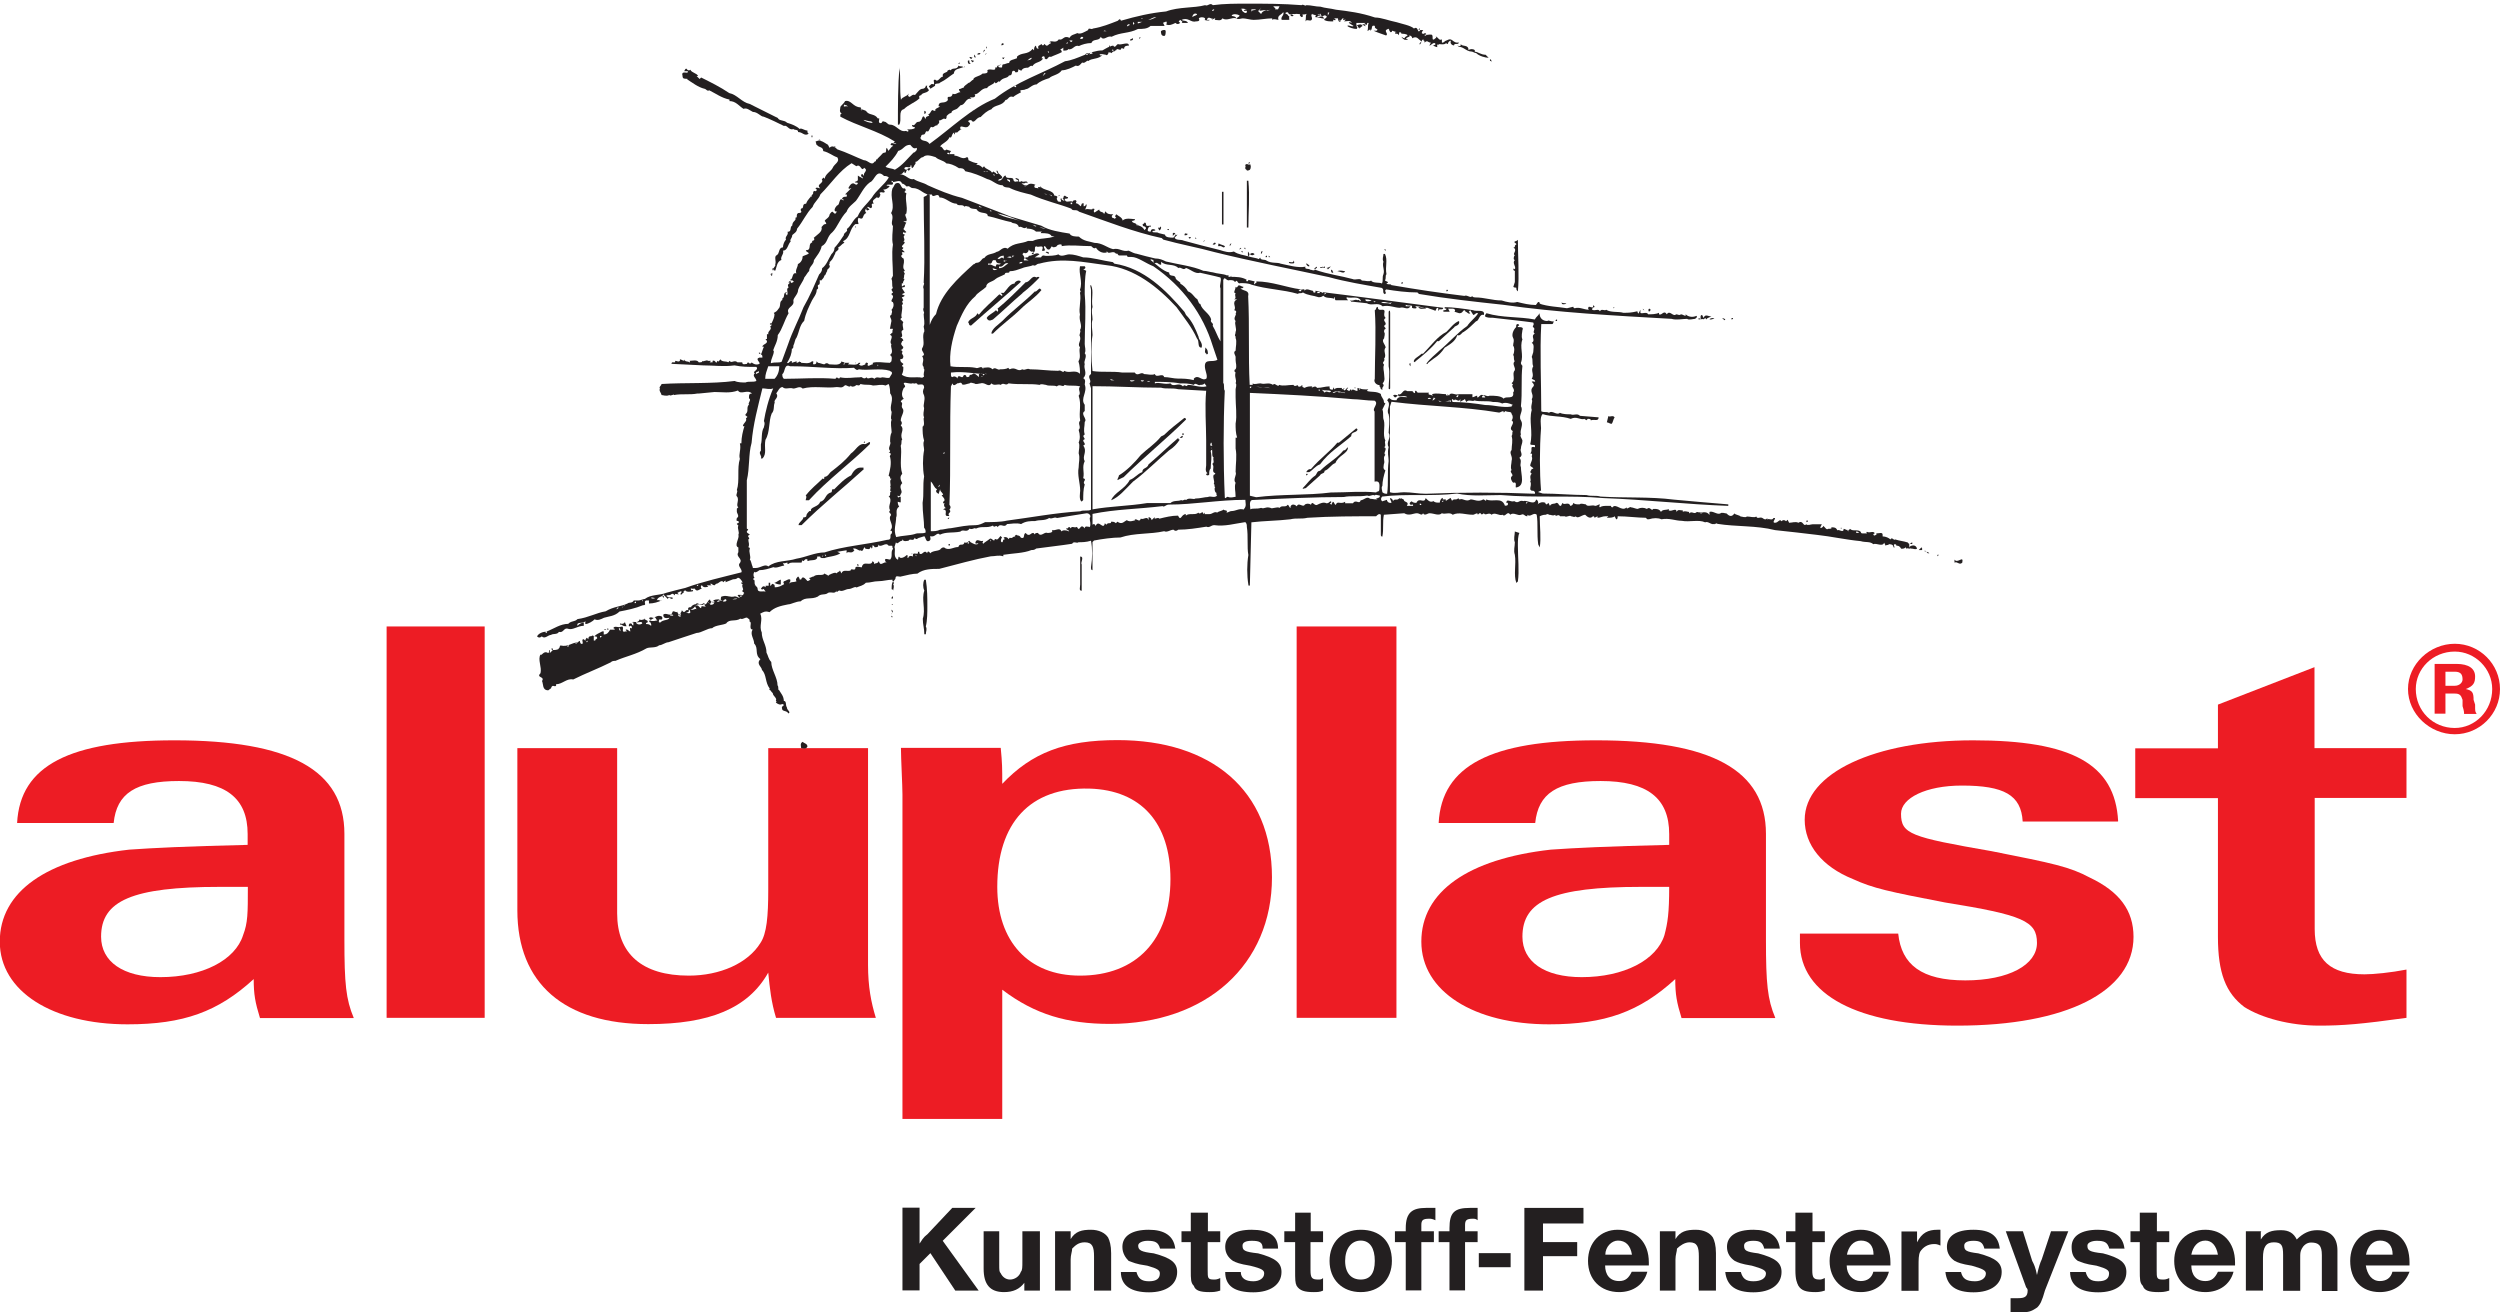 <svg xmlns="http://www.w3.org/2000/svg" id="Layer_2" data-name="Layer 2" viewBox="0 0 115.49 60.62"><defs><style>      .cls-1 {        stroke-width: .03px;      }      .cls-1, .cls-2, .cls-3, .cls-4 {        fill: none;        stroke: #231f20;        stroke-miterlimit: 2.61;      }      .cls-2 {        stroke-width: 1.47px;      }      .cls-5 {        fill: #231f20;      }      .cls-5, .cls-6 {        fill-rule: evenodd;        stroke-width: 0px;      }      .cls-6 {        fill: #ed1c24;      }      .cls-3 {        stroke-width: .06px;      }      .cls-4 {        stroke-width: .04px;      }    </style></defs><g id="Layer_1-2" data-name="Layer 1"><g><path class="cls-5" d="M45.07,55.8h-1.08l-1.15,1.22c-.07.07-.14.07-.36.43v-1.66h-.79v3.82h.79v-1.22l.5-.5,1.15,1.73h1.08l-1.66-2.3,1.51-1.51h0Z"></path><path class="cls-5" d="M48.02,56.88h-.79v1.37c0,.29,0,.43-.07.5-.07.22-.29.36-.5.36s-.36-.14-.43-.29c-.07-.07-.07-.14-.07-.43v-1.51h-.72v1.73c0,.72.29,1.08.94,1.08.43,0,.72-.14.94-.43v.36h.72v-2.74h0Z"></path><path class="cls-5" d="M49.46,56.88h-.72v2.74h.72v-1.44c0-.22.07-.36.07-.5.14-.14.29-.29.58-.29.36,0,.43.22.43.65v1.58h.79v-1.73c0-.36-.07-.58-.14-.72-.14-.22-.43-.36-.79-.36-.43,0-.72.07-.94.43v-.36h0Z"></path><path class="cls-5" d="M54.29,57.67c-.07-.58-.5-.86-1.22-.86-.79,0-1.22.29-1.22.79,0,.29.14.5.29.65.22.07.29.14.86.22.5.14.58.22.58.36,0,.22-.14.36-.5.36s-.5-.14-.58-.43h-.72c0,.65.5.94,1.3.94s1.3-.36,1.3-.94c0-.43-.29-.65-1.08-.86-.58-.07-.72-.14-.72-.36,0-.14.22-.22.43-.22.36,0,.5.07.58.36h.72Z"></path><path class="cls-5" d="M56.38,56.88h-.58v-.86h-.79v.86h-.43v.5h.43v1.3c0,.43,0,.58.14.72.07.22.29.29.72.29.14,0,.29,0,.5-.07v-.58c-.14.07-.22.07-.29.07-.29,0-.29-.07-.29-.43v-1.3h.58v-.5h0Z"></path><path class="cls-5" d="M59.04,57.67c0-.58-.43-.86-1.22-.86s-1.22.29-1.22.79c0,.29.14.5.36.65.14.07.29.14.79.22.58.14.65.22.65.36,0,.22-.22.36-.5.36-.36,0-.58-.14-.58-.43h-.72c0,.65.43.94,1.3.94.79,0,1.3-.36,1.3-.94,0-.43-.29-.65-1.08-.86-.65-.07-.72-.14-.72-.36,0-.14.14-.22.43-.22.36,0,.5.07.5.36h.72Z"></path><path class="cls-5" d="M61.13,56.88h-.58v-.86h-.72v.86h-.5v.5h.5v1.3c0,.43,0,.58.07.72.14.22.36.29.79.29.14,0,.29,0,.43-.07v-.58c-.07.07-.14.07-.22.07-.29,0-.36-.07-.36-.43v-1.3h.58v-.5h0Z"></path><path class="cls-5" d="M62.86,57.31c.43,0,.65.36.65.94s-.22.86-.65.86-.72-.29-.72-.86.29-.94.72-.94h0ZM62.86,56.81c-.86,0-1.44.58-1.44,1.44s.58,1.44,1.44,1.44,1.44-.58,1.44-1.44c0-.94-.58-1.44-1.44-1.44h0Z"></path><path class="cls-5" d="M66.31,55.8h-.43c-.65,0-.94.22-.94.94v.14h-.5v.5h.5v2.23h.72v-2.23h.58v-.5h-.58v-.29c0-.22.07-.29.36-.29.07,0,.14,0,.29.07v-.58h0Z"></path><path class="cls-5" d="M68.26,55.8h-.36c-.72,0-.94.22-.94.94v.14h-.5v.5h.5v2.23h.72v-2.23h.58v-.5h-.58v-.29c0-.22.07-.29.36-.29.07,0,.14,0,.22.07v-.58h0Z"></path><line class="cls-2" x1="69.05" y1="58.54" x2="69.05" y2="57.89"></line><polygon class="cls-5" points="73.15 55.8 70.42 55.8 70.42 59.62 71.28 59.62 71.28 58.03 72.86 58.03 72.86 57.38 71.28 57.38 71.28 56.52 73.15 56.52 73.15 55.8 73.15 55.8"></polygon><path class="cls-5" d="M74.16,57.96c0-.36.29-.65.58-.65.36,0,.58.22.65.65h-1.22ZM75.38,58.75c-.14.29-.29.43-.58.43-.43,0-.65-.29-.65-.72h2.02v-.14c0-.94-.58-1.51-1.44-1.51-.79,0-1.37.58-1.37,1.44s.58,1.44,1.44,1.44c.65,0,1.15-.36,1.3-.94h-.72Z"></path><path class="cls-5" d="M77.4,56.88h-.72v2.74h.72v-1.44c0-.22.07-.36.07-.5.14-.14.36-.29.58-.29.36,0,.43.22.43.65v1.58h.79v-1.73c0-.36-.07-.58-.14-.72-.14-.22-.43-.36-.79-.36-.43,0-.72.07-.94.43v-.36h0Z"></path><path class="cls-5" d="M82.22,57.67c-.07-.58-.5-.86-1.22-.86-.79,0-1.22.29-1.22.79,0,.29.14.5.36.65.14.07.29.14.79.22.5.14.65.22.65.36,0,.22-.22.36-.58.36s-.5-.14-.58-.43h-.72c.07.65.5.94,1.3.94s1.3-.36,1.3-.94c0-.43-.29-.65-1.08-.86-.58-.07-.65-.14-.65-.36,0-.14.14-.22.43-.22s.43.07.5.36h.72Z"></path><path class="cls-5" d="M84.31,56.88h-.58v-.86h-.79v.86h-.43v.5h.43v1.3c0,.43.07.58.14.72.14.22.36.29.79.29.07,0,.22,0,.43-.07v-.58q-.14.07-.22.07c-.29,0-.36-.07-.36-.43v-1.3h.58v-.5h0Z"></path><path class="cls-5" d="M85.32,57.96c.07-.36.29-.65.65-.65s.58.22.58.65h-1.22ZM86.54,58.75c-.07.29-.29.43-.58.43-.36,0-.65-.29-.65-.72h2.02v-.14c0-.94-.58-1.51-1.37-1.51s-1.44.58-1.44,1.44.58,1.44,1.44,1.44c.65,0,1.15-.36,1.3-.94h-.72Z"></path><path class="cls-5" d="M89.64,56.81h-.14c-.43,0-.72.14-.94.58v-.5h-.72v2.74h.79v-1.15c0-.29,0-.5.07-.65.14-.22.36-.36.65-.36.07,0,.14,0,.29.07v-.72h0Z"></path><path class="cls-5" d="M92.38,57.67c-.07-.58-.43-.86-1.22-.86s-1.22.29-1.22.79c0,.29.14.5.36.65.14.07.29.14.79.22.5.14.65.22.65.36,0,.22-.22.36-.5.36-.43,0-.58-.14-.65-.43h-.72c.07.65.5.94,1.3.94s1.3-.36,1.3-.94c0-.43-.29-.65-1.08-.86-.58-.07-.65-.14-.65-.36,0-.14.14-.22.43-.22s.43.07.5.36h.72Z"></path><path class="cls-5" d="M95.54,56.88h-.79l-.43,1.3c-.07.14-.14.36-.22.72-.07-.36-.14-.5-.22-.65l-.43-1.37h-.79l.94,2.59q.07.07.07.14c0,.29-.14.36-.43.36h-.36v.65h.58c.29,0,.43-.07.65-.22.14-.14.22-.29.36-.79l1.08-2.74h0Z"></path><path class="cls-5" d="M98.14,57.67c-.07-.58-.5-.86-1.22-.86-.79,0-1.22.29-1.22.79,0,.29.07.5.29.65.22.07.29.14.86.22.5.14.58.22.58.36,0,.22-.14.36-.5.36s-.5-.14-.58-.43h-.72c0,.65.5.94,1.3.94s1.3-.36,1.3-.94c0-.43-.29-.65-1.08-.86-.65-.07-.72-.14-.72-.36,0-.14.22-.22.43-.22.36,0,.5.07.58.36h.72Z"></path><path class="cls-5" d="M100.22,56.88h-.58v-.86h-.79v.86h-.43v.5h.43v1.3c0,.43,0,.58.14.72.07.22.29.29.72.29.14,0,.29,0,.5-.07v-.58c-.14.07-.22.07-.29.07-.29,0-.29-.07-.29-.43v-1.3h.58v-.5h0Z"></path><path class="cls-5" d="M101.23,57.96c.07-.36.29-.65.65-.65.29,0,.5.22.58.65h-1.22ZM102.46,58.75c-.14.29-.29.43-.58.43-.43,0-.65-.29-.65-.72h2.02v-.14c0-.94-.58-1.51-1.37-1.51-.86,0-1.44.58-1.44,1.44s.58,1.44,1.44,1.44c.65,0,1.15-.36,1.3-.94h-.72Z"></path><path class="cls-5" d="M104.47,56.88h-.72v2.74h.79v-1.51c0-.5.14-.72.5-.72s.43.14.43.58v1.66h.79v-1.51c0-.22,0-.29.07-.43.07-.14.22-.29.43-.29.36,0,.5.14.5.58v1.66h.72v-1.87c0-.65-.36-.94-.94-.94-.36,0-.65.14-.94.43-.14-.29-.36-.43-.72-.43-.43,0-.72.07-.94.43v-.36h0Z"></path><path class="cls-5" d="M109.3,57.96c.07-.36.29-.65.65-.65s.58.22.58.65h-1.22ZM110.52,58.75c-.07.29-.29.43-.58.43-.36,0-.58-.29-.65-.72h2.02v-.14c0-.94-.5-1.51-1.37-1.51-.79,0-1.37.58-1.37,1.44s.5,1.44,1.37,1.44c.65,0,1.15-.36,1.37-.94h-.79Z"></path><path class="cls-6" d="M113.4,30.1c.94,0,1.73.79,1.73,1.73,0,1.01-.79,1.8-1.73,1.8-1.01,0-1.8-.79-1.8-1.8,0-.94.79-1.73,1.8-1.73h0ZM113.4,29.74h0c1.15,0,2.09.94,2.09,2.09s-.94,2.09-2.09,2.09-2.16-.94-2.16-2.09,1.01-2.09,2.16-2.09h0ZM112.97,31.68v-.65h.43c.29,0,.36.14.36.36,0,.14-.14.29-.36.29h-.43ZM112.97,32.04h.43c.22,0,.29.07.36.29v.29c.07.22.07.29.07.36h.58c-.07-.14-.07-.07-.07-.43l-.07-.22c0-.36-.07-.43-.36-.5.36-.14.43-.29.43-.58,0-.36-.29-.58-.86-.58h-1.01v2.3h.5v-.94h0Z"></path><path class="cls-6" d="M11.45,40.97c0,1.22,0,1.66-.22,2.23-.36,1.15-1.87,1.94-3.82,1.94-1.73,0-2.74-.72-2.74-1.87,0-1.66,1.44-2.3,5.47-2.3h1.3ZM16.34,47.02c-.36-.86-.43-1.58-.43-3.6v-4.9c0-2.95-2.52-4.32-7.85-4.32-4.82,0-7.13,1.15-7.27,3.82h4.46c.14-1.37,1.01-1.94,3.02-1.94,2.16,0,3.17.79,3.17,2.45v.5c-2.95.07-4.32.14-5.47.22-3.82.43-5.98,1.94-5.98,4.25s2.45,3.82,5.9,3.82c2.59,0,4.18-.58,5.83-2.09,0,.72.07,1.08.29,1.8h4.32Z"></path><polygon class="cls-6" points="17.86 47.02 22.39 47.02 22.39 28.94 17.86 28.94 17.86 47.02 17.86 47.02"></polygon><path class="cls-6" d="M50.33,36.43c2.38.07,3.74,1.58,3.74,4.18,0,2.81-1.58,4.46-4.18,4.46-2.38,0-3.82-1.58-3.82-4.1,0-2.95,1.51-4.61,4.25-4.54h0ZM46.3,45.72c1.51,1.15,3.02,1.58,4.97,1.58,4.46,0,7.49-2.74,7.49-6.77s-2.81-6.34-7.13-6.34c-2.45,0-3.96.58-5.33,2.02,0-.72,0-.94-.07-1.66h-4.61c0,.5.07,1.73.07,2.16v14.98h4.61v-5.98h0Z"></path><polygon class="cls-6" points="59.9 47.02 64.51 47.02 64.51 28.94 59.9 28.94 59.9 47.02 59.9 47.02"></polygon><path class="cls-6" d="M77.11,40.97c0,1.22-.07,1.66-.22,2.23-.36,1.15-1.87,1.94-3.82,1.94-1.73,0-2.74-.72-2.74-1.87,0-1.66,1.44-2.3,5.47-2.3h1.3ZM82.01,47.02c-.36-.86-.43-1.58-.43-3.6v-4.9c0-2.95-2.52-4.32-7.85-4.32-4.82,0-7.13,1.15-7.27,3.82h4.46c.14-1.37,1.01-1.94,3.02-1.94,2.16,0,3.17.79,3.17,2.45v.5c-2.95.07-4.32.14-5.47.22-3.82.43-5.98,1.94-5.98,4.25s2.45,3.82,5.9,3.82c2.59,0,4.18-.58,5.83-2.09,0,.72.07,1.08.29,1.8h4.32Z"></path><path class="cls-6" d="M40.1,34.56h-4.61v6.55c0,1.22-.07,2.02-.36,2.45-.58.94-1.87,1.51-3.31,1.51-2.16,0-3.31-1.01-3.31-2.88v-7.63h-4.61v7.49c0,3.38,2.16,5.26,6.05,5.26,2.81,0,4.61-.72,5.54-2.38.07.72.14,1.37.36,2.09h4.61c-.22-.72-.36-1.44-.36-2.45v-10.01h0Z"></path><path class="cls-6" d="M97.85,37.94c-.14-2.66-2.16-3.74-6.7-3.74s-7.78,1.51-7.78,3.67c0,1.15.79,2.16,2.23,2.74.94.43,1.66.58,4.25,1.08,3.6.58,4.25.86,4.25,1.87s-1.3,1.73-3.31,1.73-2.95-.72-3.1-2.16h-4.54v.43c0,2.38,2.66,3.82,7.27,3.82,5.04,0,8.14-1.58,8.14-4.1,0-1.22-.65-2.09-2.02-2.74-.94-.5-1.66-.65-4.54-1.22-3.74-.65-4.18-.79-4.18-1.73,0-.72,1.15-1.3,2.81-1.3,1.94,0,2.74.43,2.81,1.66h4.39Z"></path><path class="cls-6" d="M106.92,36.86h4.25v-2.3h-4.25v-3.74l-4.46,1.73v2.02h-3.82v2.3h3.82v6.41c0,1.66.36,2.59,1.22,3.24.79.5,2.09.86,3.46.86,1.08,0,1.94-.07,4.03-.36v-2.23c-.72.14-1.51.22-1.94.22-1.58,0-2.3-.65-2.3-2.09v-6.05h0Z"></path><path class="cls-5" d="M48.96,9c0,.07-.07.07-.07,0v.07l.07-.07h0Z"></path><path class="cls-5" d="M65.52,14.18c.07.14.22.07.36.07l-.07-.07c-.07.07-.22,0-.29,0h0Z"></path><path class="cls-5" d="M66.89,2.02c0-.07.07-.14.14-.14-.07.14.07.22.14.22,0-.14.22,0,.22-.14-.29.07-.29-.29-.58-.07h-.07c.07.07.07.14.14.14h0Z"></path><path class="cls-5" d="M88.06,25.13h-.07.07ZM85.75,24.62v-.07c.07,0,.14.07.14,0,0,.07-.07.07-.14.07h0ZM85.39,24.55l-.07-.07h.07v.07h0ZM78.55,23.69h.14c-.07,0-.14.07-.14,0h0ZM70.49,23.26c0-.07.07-.07.07-.07q0,.07-.07.07h0ZM66.96,23.18h0v-.07.07h0ZM66.6,23.18l.07-.07v.07h-.07ZM66.02,23.33h0v-.07.07h0ZM65.59,23.33v-.07s.07,0,.07.07h-.07ZM63.58,22.75c-.65-.07-1.37,0-2.02,0h-.07c-1.08.14-2.3.07-3.46.22l-.29-.07v-4.75c1.58.07,3.1.14,4.75.29.29,0,.65.07,1.01.07.22.14-.14.36,0,.5v3.24c.29-.07.22.22.22.36s-.14.07-.14.14h0ZM63.72,22.97c-.07.07-.14,0-.14.07h.07c-.07.07-.22,0-.36,0-.14-.14-.29.07-.43.07-.07.22-.22-.07-.36.14h-.36v-.07c-.22.14-.36-.07-.43.14-.07,0-.07-.14-.14-.14l-.07.14-.07-.07q.07,0,.07-.07c-.07-.07-.07.07-.22.07-.14-.07-.29,0-.43.07-.14.07-.22-.22-.29,0-.07-.07-.22-.07-.29,0h0c-.07.14-.29-.14-.36.07-.07-.07-.22-.14-.29,0v.07c-.07,0-.07-.14-.14-.14-.07.14-.29,0-.36.14-.14-.07-.36.07-.43,0-.22-.07-.29.07-.43,0-.22.07-.36,0-.5.07,0-.14-.07-.36.07-.43,1.44-.07,2.95-.14,4.25-.14.29-.07.72,0,1.08-.07.14.07.22-.07.36,0,0-.07.14,0,.22,0v.07h0ZM57.74,17.86h.07s0,.07-.07.07h0v-.07h0ZM58.03,17.86l.65.07c-.22-.07-.36,0-.65-.07h0ZM59.4,18.07h-.07.07ZM60.98,18c0,.07-.07.07-.07,0h.07ZM61.49,18.07c-.07.14-.22-.07-.29.07l-.14-.14c.14.07.29,0,.43.07h0ZM62.14,18.14c0,.07-.22-.07-.29,0-.07-.14-.22.07-.29,0,.22-.14.43,0,.58,0h0ZM62.57,18.14h-.07.07ZM62.78,17.93h.07c0,.07-.07.07-.07.07v-.07h0ZM57.46,23.54c-.22-.07-.36.07-.58.07-.07,0-.14.07-.22.07.07-.14-.07-.07-.14-.14-.07.07-.22.07-.29.14-.14-.07-.22.07-.36.07h-.22v-.07l-.07.07c0-.22-.14.07-.22-.07-.14.14-.43,0-.58.14v-.07c-.22,0-.22.36-.36.07-.29,0-.58.07-.86.14-.07-.07-.14,0-.22,0v-.07l-.14.14c0-.07-.07-.14-.14-.14v.14h0c-.07-.22-.22,0-.36-.07-.07.22-.22-.07-.29.07l.07.07c-.07-.14-.22.07-.43-.07-.14.07-.22.22-.43.07l-.07.07c-.07-.07-.14-.07-.22-.07,0,.14-.14,0-.22.14l-.07-.07c-.07.36-.29-.22-.43.14,0-.07-.07-.14-.14-.07v-.5c1.08-.22,2.09-.22,3.24-.36.07.07.14-.07.29-.07,1.15,0,2.3-.22,3.53-.22,0,.14.07.29-.07.43h0ZM55.94,20.45c.07,0,0,.07.07.14h-.07c-.07,0,0-.14,0-.14h0ZM53.35,17.71v-.07c.29,0,.79,0,1.15.07.22,0,.43,0,.65.07.07-.14.22.07.29,0,.07,0,.14,0,.22-.07,0,.07.07.07.07.14-.29.07-.58-.07-.86-.07-.07.14-.14-.07-.22.07-.22-.22-.43.07-.58-.14-.29.07-.5-.07-.72,0h0ZM52.92,17.64h.07c.07-.07.14,0,.14,0h-.22ZM52.7,17.57h.14c0,.07-.14.07-.14,0h0ZM52.2,17.57h.22c-.07.07-.22.07-.22,0h0ZM51.26,17.5l.22.07h-.14l-.07-.07h0ZM56.16,22.75c.07,0,0,.14.07.14-.14.14-.29,0-.43.07-.14,0-.36.07-.58.07-.07.07-.29-.07-.43.07-.07-.07-.14.07-.22,0-.14.07-.36,0-.5.14h-1.08c-.86.14-1.66.14-2.52.29v-5.69c1.08,0,2.09.07,3.17.07.22.07.5,0,.79.07l1.22.07h.07c-.07.79,0,1.58,0,2.3v1.15c0,.07-.07.29.07.36,0,0-.07,0-.07.07.07.07.14,0,.14,0,0-.14,0-.22.07-.29,0-.29.07-.5,0-.79,0,0,0-.07.07-.07l-.07-.14c.14.14,0,.43.14.5-.07.07.07.22-.07.29.14.14-.07.36.14.43,0,.07-.07.07-.07.07-.07.14.07.29,0,.43.07,0,0,.14.07.14h.07-.07c-.07.07,0,.22,0,.22h0ZM47.09,17.35h.07-.07ZM45.22,17.28v.14c-.07-.07-.22-.22-.29-.14-.07.07-.14,0-.14.07h0c0,.07-.07.07-.14.07,0-.07-.07-.14-.14-.07-.07.22-.22-.14-.29.14,0-.07-.14-.14-.22-.07-.07,0-.07-.07-.07-.14v-.07c.65-.07,1.08.07,1.66.07-.14-.07-.14.14-.29.14l.14-.07c-.07-.14-.14-.07-.22-.07h0ZM50.47,14.76c0-.22-.07-.36,0-.58-.07-.36.07-.72-.07-1.01-.07,0,0,.14,0,.22v3.89c-.22.14.07.29-.07.43l.07.22v5.62c-.14.07-.36,0-.5.07-1.15.07-2.3.29-3.38.43-.29.07-.72.07-1.01.07-.14.07-.29.14-.43.14-.43,0-.72.07-1.15.14-.14,0-.36.07-.5.07-.14.07-.29.07-.43.07v-2.3c.14.14.14.29.29.36h0c-.07.07-.07.14.07.22l.07-.22c0,.14.14.14.14.29,0-.07-.07,0-.07,0,.07.07.22.22.07.29v.07h.07c-.07.07,0,.22.07.22q-.07,0-.14.07c.29,0-.07.36.29.29-.14-.14.14-.14,0-.29.07-.07.07-.14,0-.22.07-1.8,0-3.6.07-5.47l.07-.14c.07.22.22-.07.29,0,0,0,.07-.07.14,0,0,.14.29,0,.36,0,.07-.07.14,0,.22,0,.07.07.22,0,.29,0,.22-.07.36.22.5,0,.14.14.29,0,.43.07.14-.14.22.07.36-.07.5.07,1.01,0,1.44.07.07-.07.22,0,.29,0,.14.07.36,0,.5.07.14-.14.29.07.36-.07.22.07.43,0,.72.07-.14.14.07.29-.07.43.14.43,0,.72.07,1.15-.14.14.07.29-.07.43.07.22.07.43,0,.58.07.14,0,.36,0,.5.07.22,0,.43,0,.65-.07.36.07.72.07,1.08,0,.07-.07.43.07.5l.07-.07c0-.22,0-.5.07-.72-.14-.14.14-.22-.07-.29.07-.29-.07-.5.07-.79-.14-.22.14-.43-.07-.72.22-.07-.14-.22.07-.29,0-.07-.14-.14,0-.22-.07-.22,0-.36,0-.58.14-.14-.22-.36,0-.5v-.29c-.22-.29.14-.58,0-.94,0-.07.07-.22-.07-.29.22-.22,0-.43.07-.65-.07-.14.14-.36,0-.5.07-.14,0-.29,0-.43,0-.79.07-1.51,0-2.3,0-.29,0-.79.07-1.08l-.14-.07c.07,0,.14-.07.07-.14h-.22c-.07.36.14.72,0,1.08,0,.07.07.07,0,.14.07.36-.07.72,0,1.01-.07.29.14.5,0,.72.07.07-.07.22,0,.29.07.22-.14.36,0,.5-.07.22.07.43-.07.65.07.22.07.43.07.58-.22-.22-.5,0-.72-.14-.07.14-.14-.07-.29,0-.43,0-.86-.07-1.3-.07-.14-.07-.22.07-.36,0-.22.14-.29-.14-.58,0l-.07-.07c-.07.07-.29.07-.36.07-.14.07-.22-.14-.36,0-.14-.14-.29-.07-.43-.07v.07c-.07-.22-.22,0-.36-.07-.36-.07-.79,0-1.15-.07-.07-.58.07-1.22.29-1.87.22-.5.43-1.01.86-1.37.07-.14.36-.29.5-.43,0-.22.29-.22.43-.36.07-.07.29-.14.43-.22,0-.14.22,0,.22-.14.22,0,.36-.07.58-.14.14-.07.36-.07.5-.14.14.07.14-.07.29-.07,1.08-.29,2.02-.07,3.1.07,1.3.14,2.38,1.01,3.24,1.94.36.5.72.94.94,1.44.14.14,0,.43.22.43.07-.22-.14-.36-.14-.5-.14-.36-.29-.72-.58-1.01l-.07-.14c-.86-1.01-1.87-2.02-3.24-2.23l-.07-.07c-.5-.07-.94-.22-1.37-.22-.22-.07-.43-.14-.65-.14-.14,0-.36.14-.5,0-.14.07-.43.07-.58.07-.07,0-.14-.07-.22.07h-.29l.22-.14c-.14-.14-.29.07-.5.07,0,.14-.22,0-.14.14l.14.07h-.22v-.07c.07,0,0-.14-.07-.22l.07-.07c.07.07.22,0,.22-.14.07.07.14.14.22.07-.07,0,0,0,0,.07.14-.07,0-.29.14-.29.07.07.29-.07.29.07,0,.07-.07.14,0,.14.22,0,0-.14.07-.22.07,0,.07.07.14.14.14.07.14-.07.22-.14,0,.07.14.07.22,0,0-.07.29-.14.22,0,.43-.07.86,0,1.37,0,.07.07.14.14.22.07.07.14.29.29.5.22v-.07c.07.22.29-.07.43.14.07-.07.07.07.14.07h.36c0,.07.07.07.07.07h.14c.29,0,.65.29,1.01.43,1.37.94,2.3,2.23,2.74,3.67l.22.65c-.22.14-.58-.07-.58.29,0,.22.14.43.07.58-.22.14-.36-.22-.58,0v.07c-.29-.07-.5-.07-.72-.07s-.43-.07-.65-.07c-.07-.22-.36.07-.43-.14-.14.07-.36,0-.5,0-.14-.14-.29.14-.43-.07h-.58c-.43-.07-.94,0-1.37-.07-.07-.58-.07-1.22,0-1.66,0-.22-.07-.5,0-.72h0ZM50.33,24.34c-.07,0-.22-.07-.22.07-.22-.29-.22.22-.36-.07-.14.07-.22-.07-.29.07-.07-.14-.14,0-.14,0h-.07c0,.07.14.07.14.14-.14-.07-.29-.07-.36,0h0c-.07-.22-.29,0-.43-.07.07.14-.14.14-.22.14-.14-.07-.29.22-.43,0-.07,0-.14,0-.14.07l-.07-.07c-.14,0-.14.14-.29.07l-.07-.07c-.14.07,0,.29-.22.22-.07-.14-.14-.07-.22-.14l-.07.07.07.07c-.14-.14-.14.07-.29,0l-.07.07c0-.07-.14-.14-.22-.07l.07.07c-.14,0-.07.14-.14.14s-.07-.14,0-.22h0l-.07-.07c-.07.07-.14.22-.22.14-.07,0-.07.07-.07.07-.07,0-.14-.14-.22-.07-.07.07-.22.14-.29.22-.07-.07,0-.07,0-.14-.14.07-.29-.14-.36.07,0,.14.07,0,.14.07h0c-.14.07-.22,0-.36-.07l-.07-.07-.07.07h.07q0,.07-.07.07c.07-.14-.07,0-.14-.07-.07.22-.22,0-.29.22-.22,0-.36.14-.58.07-.07-.07-.14-.07-.22,0-.07.14-.36.07-.5.22-.07-.14-.14-.07-.14,0-.14-.22-.22.14-.36,0v-.07h-.07c.07.22-.29-.07-.22.22-.14-.07-.22,0-.22.07-.14-.07.07-.07-.07-.14-.07.07-.29.22-.36.07-.07.07,0,.14-.07.14-.22-.14-.07-.43-.14-.58l.07-.22c.07.14.14-.07.29-.07v-.07c.07.14.22.07.29.07.07-.14.22.07.29-.14.07.14.14,0,.22,0l.22-.07c.07.07.07.29.22.22.14-.07,0-.22.07-.22.22.07.29-.22.43-.07.29-.14.58-.07.94-.14.14-.14.29.07.43-.14.14.07.22-.07.29,0,.29-.14.5,0,.79-.14.07.14.14-.07.22.07.14-.22.29.07.43-.14.14,0,.43-.07.65,0,.22-.14.43-.14.65-.14.22-.07.43,0,.65-.14.14.07.22-.07.36,0l1.37-.22c.14,0,.22.14.14.22,0,.14.07.29,0,.43h0ZM45.72,24.91l.07.07c-.07.07,0,0-.07-.07h0ZM42.34,25.7l-.07-.07q.07,0,.07.07h0ZM41.4,23.9c.07-.14-.07-.36.14-.5,0,0-.07-.07-.07-.22.07,0,.14.07.14,0v-.22c-.07-.07-.07.07-.14,0v-.07c.07.07.14,0,.14-.07.14-.14-.14-.29.07-.5-.07-.14-.14-.29,0-.43-.14-.43,0-.94-.07-1.3.07-.14,0-.22.07-.29-.14-.29.14-.43-.07-.65.07-.07.07-.14,0-.22,0-.22.22-.43.07-.58-.07-.14.07-.22-.07-.29.07-.14.07-.07.14-.14-.14-.14-.07-.36,0-.5.14-.07,0-.14,0-.22.07-.07.29.07.43,0,.07.07.14-.07.22.07.14,0,.29-.07.29.14-.07.14-.07.22,0,.36.07.22-.07.43,0,.58,0,.14-.07.29,0,.43-.07.07.07.36-.07.43,0,.22,0,.43.07.65-.07.14,0,.29,0,.43-.07.36-.07.86,0,1.22-.07.43,0,.79-.07,1.22,0,.5.07.79.07,1.15.07.07.07.14.07.22-.14.07-.36,0-.5.07-.22.07-.58.07-.86.14-.14-.36,0-.58,0-.94h0ZM43.42,22.39c0,.07-.07.14-.07.07l.07-.07s.07,0,0,0h0ZM43.49,20.02v-.07h0v.07h0ZM43.63,20.95h-.07l.07-.07v.07h0ZM45.22,12.38v.07-.07h0ZM46.44,11.74c.14,0,.22-.07.36-.07h0c-.14,0-.22.07-.36.07h0ZM46.51,11.88c.07,0,.14-.07.22,0-.07.07-.14,0-.22,0h0ZM46.15,12.31c.22.07.22-.22.43-.14-.14.07-.22.22-.43.22v-.07h0ZM46.51,12.02s-.07.07-.14.07v-.07s.14.07.14,0h0ZM46.08,11.95c.07-.07.14-.14.29-.14v.14c-.14-.14-.14.07-.29,0h0ZM46.08,12.46c-.07,0-.22.07-.22-.07l.22.07h0ZM46.08,12.31v.07-.07h0ZM46.01,12.31c-.14,0-.22-.14-.36-.07v-.07c.29.07.07-.22.36-.14,0,.14.14.14.22.14-.07.14-.22-.07-.22.14h0ZM46.8,11.88c-.07,0,0-.07-.07-.07h.14c-.07,0-.07.07-.07.07h0ZM47.09,11.81h.07-.07ZM47.23,12.1c0,.07-.07.07-.14.07,0-.07.07-.07.14-.07h0ZM41.18,9.86c.14.22-.07.43.07.58,0,.22-.07.58,0,.86-.07.43,0,.94,0,1.44l-.07.14c.07.14,0,.29.07.43-.14.07,0,.14,0,.22-.07,0-.07.07-.07.07.22.14-.14.29.07.36.07.14,0,.29-.07.36.07.07,0,.14,0,.22-.14.07,0,.14,0,.29l-.07.36h.14c0,.07-.07.14,0,.14l-.14.14c.22.07-.07.29.07.43-.07.14.14.36-.07.5.14.07.07.22.07.29l-.07.07c-.29,0-.58-.07-.79,0v.07c-.07,0-.14.07-.22.07-.07-.07.07-.14-.07-.14,0-.07-.07.07-.07.07h.07c-.14,0-.22.14-.36,0,0,0,.07,0,.07-.07h-.07c-.07.14-.36.07-.5.07l.07-.07h-.22v.07h-.07l.07-.07c-.07-.07-.07,0-.14-.07-.07.22-.36.14-.58.14-.07-.07-.14-.07-.22,0h0c-.07,0-.22-.07-.29-.07l-.07-.07c0,.14-.07.14-.14.14-.07-.07.07-.14-.07-.14v.07-.07c-.14.14-.36.07-.5.07,0-.07-.07,0-.07-.07q-.07.07-.14.07v-.07l-.22.07v-.07c-.07-.07-.14.14-.22.07.14-.22.22-.43.22-.65.07,0,.07-.07.07-.14.07-.14.07-.29.14-.36.14-.29.14-.58.36-.79.07-.36.22-.65.36-.94.07-.14.22-.29.22-.5.14-.07,0-.14.07-.22.07,0,.07-.07.07-.14v-.07c0-.07.07.07.07,0,.07-.07.14-.14.14-.22.07,0,.07-.14.14-.22-.07-.07.22-.14.07-.29.07,0,0-.14.07-.14.14-.14.14-.22.22-.36,0-.14.22-.14.14-.29.14-.07.14-.14.29-.22l-.07-.07c.36-.14.29-.58.58-.79h.14c0-.07-.07-.14,0-.29.29.14.14-.14.36-.22-.07-.07-.07-.14,0-.22h0v.07c.07.07.07,0,.14,0,0-.07-.14-.07-.07-.14l.14.07c.14-.07-.07-.22.14-.22-.14-.14.07-.22.14-.29.07.07.14,0,.14-.07.07-.07-.07-.14,0-.14.07-.07.22.07.22-.07l-.07-.07h-.07.07c.14,0,.22-.07.29-.14,0-.07-.07,0-.14-.07.14-.07.36.07.29-.14.14,0,.36-.14.43.07.07,0,.14.07.22.14.14-.07.14.07.29.07.36,0,.5.36.86.29.07.22.29-.14.36.14.29,0,.5.29.79.29.07.14.29,0,.36.14.07-.07.14,0,.22,0,.07.14.36.07.36.14.14.22.5.07.5.29.36.07.72.22,1.15.29h-.07c.07.07.29,0,.36.22.14-.07.22.14.36,0v.07c.07,0,.29,0,.43.14h.29c-.07,0-.07.07-.07.07.22,0,.43,0,.5.14h.14c-.29.14-.72.07-1.01.22h-.22c-.29.14-.65.07-.94.36-.22-.14-.36.14-.5.14-.22.14-.43.07-.58.29-.14,0-.14.22-.36.22-.07,0-.07.07-.14.07-.72.65-1.51,1.37-1.73,2.3-.14.14-.22.29-.29.5v-5.98c0-.07-.14-.07-.14,0l-.14.07c0,1.37.07,2.74,0,3.96.07.07-.07.14,0,.29v.86c-.07.14.07.22,0,.29,0,.22.07.43,0,.58,0,.07.07.22,0,.29-.07.29.07.5-.07.72-.07.14.22.29,0,.36.14.22-.07.36.07.5v.07c.07.07,0,.14,0,.29,0,.07.07.07-.07.14-.29-.07-.65.07-.94-.14.07-.14.07-.22.07-.36-.14-.07,0-.07,0-.14-.07-.07-.14-.07-.14-.22.07,0,.14,0,.14-.14l-.07-.14s.07,0,0,0c.07-.07,0-.14-.07-.14.07,0,.14-.07.14-.14-.07-.07-.14-.14-.07-.22,0-.07.07-.07.07-.07,0-.07-.07-.14-.14-.14.22-.07-.07-.29.14-.36,0-.14-.07-.22,0-.36l-.14-.14.07-.07c-.07-.14.07-.36,0-.58.14-.07-.07-.14.07-.22l-.07-.14s.07,0,.14-.07l-.14-.07.14-.07-.14-.22c.07-.07.14,0,.14-.07,0-.14-.07,0-.14,0v-.14h.07c-.07-.07.14-.22,0-.22h-.07.07c.07-.07,0-.14.07-.22l-.07-.14c0,.07.07,0,.07,0-.07-.14-.07-.07-.07-.22,0-.07.07-.22,0-.36-.07,0-.14-.14-.07-.14.07-.07,0-.07,0-.14h.14l-.14-.14c.07,0,.07-.07.07-.07-.22-.07.22-.22,0-.29.14-.07-.07-.22.07-.29,0-.07-.14,0-.07-.14,0,0,.07.07.14,0l-.14-.14c.07-.07.07-.22.14-.29l-.14-.07h.14c.07-.14-.14-.29,0-.36.07-.36-.07-.58,0-.94-.22-.07.07-.07-.07-.22-.22.07-.14-.36-.43-.22-.07.07-.07.14-.14.22-.14.43.14.79-.07,1.15h0ZM41.11,25.85c-.07,0-.22-.07-.22,0v.07l.07.07c-.14-.07-.29.22-.36-.07-.07.14-.14.07-.22.14h-.07.07v-.07l-.07-.07c-.07.29-.43-.07-.5.29-.07,0-.22-.07-.29,0,0,.22-.22,0-.22.14-.14.07-.36-.07-.43.14l-.07-.14c0,.07-.14.07-.14.14-.07-.07-.22,0-.36.07l-.07.07c.07-.07-.07-.07-.14-.14-.07.14-.36,0-.5.14-.07,0-.14.07-.22.07l.07.07c-.07.07-.14.07-.14.07-.07-.07-.22-.29-.29-.07h-.07q0-.07-.07-.14c-.07.07-.14.14-.07.22-.14.07-.29,0-.36.14l.07-.14v-.07c-.07-.07-.22.07-.29.07-.07.07,0,.07,0,.14-.14.07-.22.14-.43.14,0-.07,0-.14-.07-.14-.07-.07-.07.07-.14.07v-.14h-.07v.14h-.14v.07c-.07-.07-.14-.07-.22.07.07.07.14,0,.14,0,0,.07.07.07.07.14-.07-.07-.36.07-.36-.14,0-.07-.07-.14-.14-.14v.07-.07h.07c-.14-.07,0-.29-.14-.29,0-.07.07-.07.07-.07-.07-.07-.07-.22,0-.29h0c0,.07.14,0,.22-.07.22,0,.43-.07.65-.14.14.07.36-.07.5-.07l-.07-.14c.07.07.14,0,.22,0v.07c.07,0,.07-.07.22-.07h.43c0-.07.07-.07,0-.14h-.07.07l.07.07c.07,0,.07-.14.22-.07,0,0-.07,0,0,.07.14-.07.36,0,.43-.14v-.07h.14s0,.07.07.07q0-.07.07-.14h0c0,.07-.07.07-.07.14h.14c.14-.07.5-.07.72-.22l-.14-.07.43-.07v.14c.07-.14.22.07.36-.14l-.07-.07c.14-.07.29.14.36.07.14.14.14-.29.22-.07.07,0,.22.07.22-.07.07,0,.07.07.07.07.07-.07,0-.22.07-.14.07,0,0,0,.07.07.07,0,.22,0,.14-.14.14.22.36-.14.5.07h.14c.07,0,0,.07.07.14-.14.14,0,.36-.14.5h0ZM37.51,26.78h-.07.07ZM38.16,25.63v.07l-.07-.07h.07ZM40.1,25.2l-.07.07.07-.07h0ZM34.78,26.21c-.07-.14-.07-.29-.14-.36.07-.14-.07-.36,0-.5h0c0-.07-.07-.07-.07-.07.07-.14,0-.22,0-.36.14-.07-.14-.14.07-.22-.07-.07-.14-.07-.14-.14s.14-.07,0-.14v-2.23c.14-.58.07-1.22.22-1.73.07-.86.29-1.66.5-2.52.14,0,.36.07.5,0-.22.5-.36,1.08-.43,1.51.07.14,0,.22,0,.29-.14.22-.07.58-.14.79v.29c-.14.14.07.22,0,.36h.07c.22-.22.07-.5.14-.86.22-.36.14-.86.29-1.22.14-.14.07-.36.14-.5-.07-.14.22-.22.07-.43.07-.07.14-.29.29-.29.14.14.29,0,.5.07.14,0,.29-.14.43,0,.5-.14,1.08,0,1.58-.07h0c.14,0,.22.07.36-.07.07-.07.22.14.29,0,0,.07.14.07.22,0,.07-.07.14.07.22-.07.29.07.36,0,.58.07.22,0,.36-.07.58,0l.14-.07c.07.14.07.36.07.43.22.29-.07.58.07.86,0,.14-.07.29,0,.36-.07.14,0,.43,0,.58-.07.14-.07.29-.07.43.07.14-.14.29,0,.43,0,0,0,.07-.07.07.22.07,0,.14.07.22.07.29,0,.58-.07.86.14.07,0,.14.14.14-.14.07,0,.29-.07.36.07.07-.07.22.07.22-.14,0,0,.22-.14.22.22.22-.07.43.07.65-.14.14.14.14,0,.29-.07.22.22.43,0,.65.14,0,.07.14.07.14-.14.07.07.29-.22.29-.94.22-2.02.29-2.88.58-.43,0-.86.22-1.3.29-.43.14-.94.07-1.3.36-.14-.14-.36.07-.58.07h-.14ZM35.06,17.14v.07l-.14.07c0-.14.07-.07.14-.14h0ZM35.5,16.92h.5c0,.22-.07.43-.22.58h-.43c0-.22.07-.36.14-.58h0ZM40.54,16.92v-.07s.07,0,0,.07h0ZM41.11,17.14c.22.07,0,.22,0,.29-.07.07-.22,0-.36,0-.14.07-.22-.07-.36.07-.14-.14-.29.07-.36-.07-.14.14-.22-.07-.29,0-.36,0-.58.07-.94,0,0,.07-.07.07-.14,0h0l-.07.07c-.79-.07-1.58,0-2.38,0-.07-.07-.07-.14-.07-.22.14-.07.07-.5.36-.36h.07c1.01,0,1.94.14,2.88.07.07.07.14.14.22.07.43.07,1.01-.07,1.44.07h0ZM35.71,16.2c.07-.22.22-.43.22-.72.22-.29.29-.65.5-1.01-.14-.29.29-.29.22-.58,0-.14.22-.29.22-.5.07-.22.22-.36.29-.58.07-.07.14-.22.22-.29,0-.22.22-.29.22-.5.14-.22.29-.36.36-.65.29-.14.22-.43.5-.65.22-.22.36-.65.65-.94.07-.22.29-.36.43-.5.22-.29.36-.65.65-.86.22-.07.29-.65.65-.29.07,0,.14,0,.22.07-.22.36-.58.58-.79.94-.22.29-.5.5-.65.86-.22.14-.29.43-.5.58.07.14-.14.14-.14.29-.14.22-.29.43-.43.58,0,.14-.07.22-.14.29-.14.22-.22.5-.43.65,0,.14-.07.22-.14.29-.22.5-.43,1.01-.72,1.51-.22.58-.5,1.08-.72,1.73l-.29.79c-.14.07-.29,0-.5.07,0-.22.14-.36.14-.58h0ZM35.86,14.54v.14h0v-.14h0ZM41.26,8.42h-.07v-.07s.07,0,.07.07h0ZM41.47,6.98c.29-.07.29-.29.58-.29.07.07.14.22.29.14.07.07-.07.22-.14.22-.29.29-.5.58-.86.79-.14-.07-.36-.07-.43-.14.22-.22.43-.43.58-.72h0ZM45.43,9.58h-.07c-.07,0-.14,0-.14-.07l.14.07h.07ZM45.79,9.72v.07l-.07-.07h.07ZM47.16,10.22c-.36-.14-.72-.14-1.08-.36.36.07.72.22,1.08.36h0ZM47.3,10.22h-.07.07ZM47.88,10.44c-.07.07-.14-.07-.22-.07l.22.07h0ZM48.31,10.58h.07-.07c-.14-.07-.22-.07-.29-.07l.29.07h0ZM52.92,11.95h.07-.07ZM53.28,12.02s0,.14.07.14c.14-.07.14.07.29.07v-.14c.22.22.58.07.79.29.14-.07.22.14.36,0,.22.07.43.29.65.22.29.07.65.14.94.22.07.14-.07.36,0,.5v2.45c-.14-.22-.22-.5-.36-.72.07-.14-.14-.14-.07-.29-.07-.29-.43-.43-.5-.72-.07,0-.07-.07-.14-.22-.14-.07-.22-.29-.43-.36-.07-.14-.22-.29-.36-.36.07-.07-.22-.14-.22-.29-.07-.14-.29,0-.29-.22-.29-.07-.58-.36-.86-.58,0-.07.07,0,.14,0h0ZM34.2,27.58v-.07h.07c0,.07-.07.07-.07.07h0ZM33.84,27.72c0-.07.14-.07.22-.07-.07.07-.22,0-.22.07h0ZM33.41,27.79c-.07-.14-.22.07-.29,0,.07-.07.14-.07.22-.07.07.14.14-.14.22,0,0,.07-.07.07-.14.07h0ZM32.83,27.94l-.14-.14h0c.07,0,.07.14.14.07,0-.07.07-.07.14-.07.07.14-.14.14-.14.14h0ZM32.4,28.08h0c-.07.07-.14-.22-.29-.07l.07.14c-.07-.07-.14.07-.29,0,.22,0,.22-.29.43-.22,0,0,.07,0,0-.07.07.14.14,0,.22,0,0,.07,0,.14.07.14-.07.07-.22-.07-.22.07h0ZM31.68,28.3s.14,0,.14-.07v-.07c.07,0,.07.14.07.14-.07.07-.14,0-.22,0h0ZM31.54,28.22h.07-.07ZM31.32,28.37q.07.07.14.07c0,.07-.14.07-.14-.07h0ZM30.96,28.44c0-.07.14-.07.14,0h-.14ZM30.02,28.66s.14-.07.22-.14c.07,0,.07.14.14.14-.07,0-.22.07-.36,0h0ZM29.38,28.73c.07.07.29-.07.29.07-.07.07-.29.07-.29-.07h0ZM28.66,29.16q-.07-.07-.07-.14t.07.07v.07h0ZM27.72,29.45v-.07h.07c0,.07-.07.07-.07.07h0ZM27.5,29.59h-.07v-.22c.07.07.14,0,.14.07.07.07-.07.07-.07.14h0ZM27.22,29.52v-.07h0v.07h0ZM27.07,29.66l.07-.07v.07h-.07ZM26.57,29.74s.07-.07.07,0c.07,0,0,0-.07,0h0ZM26.5,29.74h0c-.07,0,0,0,0,0h0ZM26.21,29.88h0s0-.07.07-.07q0,.07-.07.07h0ZM26.06,29.95v-.07h0v.07h0ZM32.18,27.07l.07-.07v.07h-.07ZM30.1,27.65v-.07c.07.07.14,0,.14.07h-.14ZM29.66,27.79h0v-.07c.07,0,0,.07,0,.07h0ZM29.38,27.86h-.07c0-.07.07-.07.07-.07v.07h0ZM28.73,28.08h0c0-.07.14-.07.14-.14l-.14.14h0ZM28.44,28.15c.07,0,.07-.14.14-.07,0,0-.07.07-.14.07h0ZM25.27,29.23h-.07c0-.07.07-.07.07-.07v.07h0ZM37.44,9.07h.07s-.07.07-.07,0h0ZM38.59,6.84l-.07-.07h.07v.07h0ZM37.8,6.48h0c.07-.07.07,0,.14,0h-.14ZM39.89,5.54c.07,0,.22.07.36.07l.07.07c-.14,0-.36-.07-.43-.14h0ZM39.82,5.11l-.07-.07s.07,0,.07.07h0ZM39.82,5.47h-.07.07ZM39.02,4.82c0,.07.14,0,.14.14,0-.14-.29.07-.14-.14h0ZM38.95,5.11h.14-.14ZM47.45,2.81c.07-.07.14-.14.22-.14-.07.14-.14.07-.22.14h0ZM48.46,2.38v.07l-.07-.07h.07ZM49.32,1.94v.07h-.07l.07-.07h0ZM49.54,1.87c0,.07-.07.07-.07.07l-.07-.07h.14ZM49.82,1.8h0v.07-.07h0ZM50.04,1.73c0,.07-.07.07-.14.07,0-.07.07-.14.14-.07h0ZM50.98,1.44c.07-.07.07,0,.14,0h-.14ZM52.2,1.15l-.14.07c0-.07.07-.14.14-.07h0ZM52.34,1.01l.07.07-.07.07v-.14h0ZM52.56,1.01h.22c-.07,0-.14.07-.22.07v-.07h0ZM52.78.86h-.07s.07-.07.07,0h0ZM53.42.79c-.14.07-.29.14-.43.14.14,0,.22-.14.43-.14h0ZM54.22.79h-.07.07ZM55.3.65c0,.07-.14.07-.22.14,0-.07.07-.22.22-.14h0ZM56.09.43c0,.07-.07.07-.07.07h0c-.07,0,0-.07.07-.07h0ZM56.52.58h0s0-.07,0,0h0ZM57.6.43s-.14,0-.14.07h.14v.07c-.07.07-.14,0-.22-.07v-.07h-.07c.07-.07.22,0,.29,0h0ZM58.03.43c-.07.07-.22,0-.22.14v-.14h.22ZM58.25.36l-.07.14c.14,0,.22-.07.36,0l.22-.07c-.14.07-.43,0-.5.22l-.14-.14.14-.14h0ZM59.11.29l-.07.14h-.14c.07-.07-.07-.07-.07-.14h.29ZM61.34.58h.07l-.07.14v-.14h0ZM65.59,1.3v.07h-.07l.07-.07h0ZM45,5.11c.07,0,0,0,0,0h-.07s.07-.07.07,0h0ZM46.87,3.96h.07v.07c-.07,0-.14-.07-.07-.07h0ZM47.52,3.67h-.07.07ZM48.24,3.38h.07l-.14.14.07-.14h0ZM50.26,2.45c0,.14-.07.07-.14.07,0,0,.07-.07.14-.07h0ZM50.47,2.45c0,.07-.07,0-.14.07,0-.07.07-.14.14-.07h0ZM50.69,2.45h0v.07-.07h0ZM51.05,2.3h.07s-.14,0-.07,0h0ZM51.26,2.09s0,.07.07.07h0c-.07,0-.14,0-.07-.07h0ZM43.78,7.06h.07v.07c-.07,0-.14-.07-.07-.07h0ZM45.65,7.92h-.22c.07-.07.14.07.22,0h0ZM45.94,8.06v.07l-.07-.07h.07ZM46.66,8.35v.07c-.07-.07-.14-.07-.14-.14,0,0,.14,0,.14.07h0ZM47.38,8.64h0l-.07-.07c0,.07.07,0,.07.07h0ZM48.1,8.64s-.07,0-.14.07v-.07h.14ZM48.38,9h0l-.14-.07s.07.07.14.07h0ZM48.6,9.07s-.07-.07-.14-.07c.07,0,.14,0,.14.07h0ZM49.18,9.29h0l-.14-.07c.07-.14.07,0,.14.07h0ZM49.46,9.36h.07v.07h-.07v-.07h0ZM52.63,10.44l-.14-.07c.07,0,.14.07.14.07h0ZM60.12,13.39s0,.07-.07.07l-.07-.07h.14ZM60.98,13.54h-.14c0-.07.14-.07.14,0h0ZM61.2,13.54h.07s-.14.14-.07,0h0ZM61.85,13.68h.07-.07ZM63.36,13.9c-.07,0-.29.07-.29-.07.07,0,.22,0,.29.07h0ZM63.65,13.97h0s-.14-.07-.14,0l-.07-.07.22.07h0ZM64.3,13.97l-.07.07c-.14-.07-.29,0-.43-.07.22-.07.29.07.5,0h0ZM66.1,18.43h-.14c0-.07.14-.07.14,0h0ZM66.24,18.36l.07.07c-.07,0-.07.07-.14.07l.07-.14h0ZM66.46,18.5l.14.07s-.14,0-.14-.07h0ZM67.03,18.5v.07c-.07-.07-.22,0-.29,0,.07,0,.14-.07.29-.07h0ZM67.1,18.43l.07.07c.07-.14.22.14.29-.07v.14c.07-.07.14-.07.22-.14q0,.07.07.14c.07-.14.29,0,.36-.07.29.07.58,0,.86.07.14,0,.29,0,.43.07.14-.07.36,0,.5.07q-.07,0-.07.07c-.43.07-.79-.07-1.22-.07-.43-.07-1.01-.14-1.51-.14,0-.07-.07-.07,0-.14h0ZM68.47,18.29c.07,0,.14,0,.14.07h-.14v-.07h0ZM88.13,25.06c-.22-.07-.36-.07-.58-.14-.07.07-.14-.14-.22,0-.07-.07-.22-.14-.36-.14v-.07c0-.14-.14-.07-.29-.07v.07c-.07,0-.07.07-.14,0,0-.07.07-.07.07-.07-.07-.14-.22,0-.36-.07-.07,0,0,.07,0,.07h-.22c-.07,0-.07-.07-.07-.07-.14-.14-.36,0-.5-.14-.07.14-.22,0-.29,0,0,.22-.22,0-.29.07-.07-.14-.14-.14-.29-.14.07.07-.07.07-.14.07-.07.07-.14-.07-.22-.14,0,.07-.14.14-.14.07l.07-.14h-.43c-.07,0-.22.07-.29,0-.14.14-.14-.22-.36-.07-.14-.07-.29,0-.43,0l-.07-.14-.07.07c-.07-.07-.14-.07-.22,0-.07-.14-.14.07-.29.07s0-.14,0-.22h-.07c-.07.14-.22,0-.29.07v-.07c-.07.14-.22,0-.22,0-.14-.07-.22.07-.29-.07-.07.07-.29,0-.43,0-.07.07-.22,0-.29,0-.07-.07-.22-.07-.29-.14-.14.22-.29.07-.36,0-.07,0-.22-.07-.29,0-.14.07-.36-.14-.5-.07v.14c-.14-.22-.36-.07-.58-.14-.14.14-.22-.07-.36.07v-.07c-.07,0-.22-.07-.29,0v-.07c-.14,0-.22-.07-.29.07,0-.22-.22,0-.36-.07v-.07c-.07.07-.29,0-.36.14-.07-.14-.22-.14-.29-.14h-.07c-.07.14-.14-.14-.29,0-.14-.07-.29-.07-.43,0-.07,0-.22-.07-.29-.07-.07-.07-.22.14-.22,0-.22.22-.5-.22-.65,0,0,0-.07,0-.07-.07h-.22c-.07,0-.22,0-.29.07-.07-.07,0-.07,0-.14-.07,0-.14.07-.22.07-.14-.07-.36.07-.43-.07-.07,0-.22-.07-.29,0-.14,0-.22,0-.29-.07,0,.07-.07.14-.14.14-.07-.22-.29,0-.36-.14l-.07.14c-.14,0-.07-.14-.22-.14-.07.07-.22,0-.29.14l-.07-.14-.07.07q-.07,0-.07-.07c-.14-.07-.29,0-.36.07.07-.07,0-.22-.07-.22-.07.29-.43,0-.58.07-.22-.07-.22.14-.43,0-.14.07-.36-.14-.36.07,0,.07.07-.07.07.07,0,.07-.07.07-.14.07-.14-.43-.58-.14-.86-.29,0,.14-.07,0-.14,0-.22.14-.43,0-.58,0-.22.14-.36-.07-.5,0q-.07,0-.07-.07c-.07.14-.22,0-.29.14l-.07-.14-.22.14v-.07h-.14v-.07c-.07,0-.14.14-.14.22-.14,0-.22,0-.29-.07-.14.07-.22,0-.36-.14-.07.29-.29-.07-.43.22-.07,0-.14,0-.22-.07,0,0-.14.07-.07.14s.14-.07.14.07h-.29c.14-.22-.14-.14-.14-.29h0l-.14-.07q0,.07-.07,0c-.07.14-.22,0-.29.14,0-.07-.07-.14-.14-.14,0,.07.07.14.07.22h-.07c-.07,0-.14-.07-.14-.14l-.22.07c-.07-.07-.07-.14,0-.22,1.08-.14,2.3,0,3.46-.14.65.14,1.37.07,2.02.07,1.66.14,3.17,0,4.75.14,1.94.07,3.82.29,5.76.36v-.07c-.86-.07-1.66-.14-2.52-.22-1.08-.14-2.23-.07-3.38-.14-.22-.07-.43,0-.65-.07-.65,0-1.37-.07-2.02-.07l-.22-.07.14-.07c-.07-.86-.07-1.94,0-2.88,0-.14-.07-.5.07-.65.43.14.86.07,1.3.22.29-.14.43.07.65,0,0,.07.07,0,.07.07l.07-.07c.07,0,.14,0,.14.07.14-.07.36.07.36-.14l-.86-.07c-.14-.14-.29,0-.43-.07-.14,0-.36,0-.5-.07-.14.14-.36-.14-.5,0-.14-.07-.22,0-.36-.07,0-1.37-.07-2.74,0-4.03h.5c.07,0,.07-.14.07-.14-.07.07-.22-.07-.29,0-.22,0-.36-.14-.36-.36-.07.14-.14.14-.22.29-.72-.14-1.51-.07-2.23-.29-.07.07-.07.14-.07.14.07.07.22.07.36.07.58.07,1.3.14,1.87.22.07.14-.07.14,0,.22.14.07-.07.22.07.29-.22.14.07.29-.14.43.14.07.07.29.07.43h0l-.07.22c.07.14,0,.29.07.43-.14.22.07.36-.07.58l.14.07c.07.14-.07,0-.14.07.07.07.14.14.07.22-.22.22.07.36-.07.58.07.14-.07.29,0,.5-.14.5.07,1.01-.07,1.58.07.07.22,0,.22.07v.07c-.29-.07-.07.14-.22.29.14,0,.07.07.07.14.07.14-.07.29-.07.43.07.07.14.07.14.14h-.07c0,.07-.14.14,0,.22-.14.14,0,.29-.07.36.07.14,0,.22,0,.36.07.14.14,0,.22.14v.07c-1.66-.07-3.38-.07-5.04,0-.36,0-.65-.07-1.01-.07-.22,0-.43.07-.65,0v-3.96l.07-.22c1.73.22,3.31.22,4.97.5.07,0,.22-.14.22,0l.07-.07c.14.07.29,0,.29.14.07.07.07.22,0,.29.22.14-.22.36.07.5-.07,0,0,.14-.07.22.07.22,0,.43,0,.65-.14.14.07.29,0,.5,0,.14-.07.29,0,.43-.14.07.14.22,0,.29-.07.07,0,.22.07.29.22-.07.07.22.14.22.43-.07.22-.58.22-.94-.07-.14.07-.29-.07-.43.22-.14,0-.29.07-.43,0-.14.07-.22.07-.36,0-.07-.14-.22-.07-.29-.07-.22.14-.43,0-.65s.14-.43,0-.65c.07-.65,0-1.3.07-1.87q-.07-.07-.07-.14c.14-.36-.07-.72.07-1.08-.07-.14,0-.36,0-.43.07-.14-.07-.14-.22-.14,0-.07.07-.07.07-.07,0-.07-.07-.07-.07-.07-.07,0-.07.07-.07.14-.14.14-.22.36-.14.5.07.14,0,.22,0,.36.07.07.07.29,0,.43.07.07,0,.14.07.29-.14.14.07.29,0,.43-.14.14.07.43-.14.58l.07.07c-.14.07.14.22,0,.36.07.36-.36.14-.43.29-.14-.14-.43-.14-.65-.14-.14.07-.22-.07-.29,0-.14-.14-.22.14-.29.07v-.07c-.07,0-.14.07-.22.07v-.14h-.65c0,.07,0,.14-.07.14-.07-.07.07-.07.07-.14-.14.07-.36-.14-.43.07l-.07-.07v.07q-.07,0-.07-.07c-.22,0-.43-.07-.65,0,0,0,.07.07,0,.07,0-.07-.22,0-.14-.14h-.5c-.07,0-.07-.14-.14-.07v.07c-.07.07-.07-.07-.14-.07h-.22c-.22-.14-.22.22-.43.14,0,.22.29,0,.43.14-.22,0-.43-.07-.5.14-.14,0-.22,0-.29-.07-.07-.07-.07,0-.14.07.22.22-.07.43.07.65.07.29,0,.65,0,.86.14.22-.14.43,0,.65-.07.29,0,.43,0,.65-.07.5,0,1.01-.07,1.51-.07,0-.14,0-.22-.07,0-.07-.07-.22,0-.29,0-.22.07-.5.14-.72-.14-.07-.07-.22-.07-.29.07-.14-.07-.29.07-.43-.14-.07.14-.29-.07-.36.14,0,0-.22.07-.29-.14-.29,0-.65-.07-.94-.07-.14,0-.36-.07-.5l.14-.29s-.07,0-.07-.07c0-.14-.14-.22-.14-.36-.22-.14-.43-.07-.65-.14l.07-.07c-.22,0-.29,0-.5-.07v.14c-.14,0-.22-.14-.29,0v-.07q-.07,0-.07.07-.07,0-.14-.07l.07-.07c-.07-.07-.14.22-.22.07l.07-.07-.14.07v-.07h-.14c-.07,0-.14,0-.22.07v-.07c-.07-.07,0,.14-.14.07-.07,0-.07-.07-.07-.14-.22,0-.36.07-.58.07-.07-.14-.22,0-.29,0,.07,0,.07-.07.07-.07-.14,0-.22,0-.36.07l-.14-.07h.07c-.07-.14-.07.07-.22,0,0-.14-.14.07-.22-.07-.22,0-.5.07-.65,0-.07.14-.22-.14-.29,0-.22-.14-.36,0-.58-.07h0c-.14,0-.29.07-.36,0v.07h-.14c-.07-1.37,0-2.74-.07-4.1.07-.29-.22-.22-.36-.36.07,0,.14,0,.14-.07-.07,0-.14-.07-.22-.07-.07.07-.07.14-.14.07,0,.14-.14.29,0,.29-.07.14.07.22-.07.29h.14c-.29.14,0,.36-.14.5.07,0,.14.07.07.14.07.07-.14.22,0,.36-.07.14.07.36,0,.5,0,.14-.07.14,0,.22v.07c.07.14,0,.43,0,.58-.14.07,0,.22,0,.29h0v.14c0,.14.07.29,0,.43-.07,0-.07.14,0,.14-.07.22.07.36,0,.5.07.07,0,.22,0,.29v.36c0,.36.07.86,0,1.22,0,.22,0,.43.07.65h-.07v.5c.07.36,0,.72,0,1.08.07.14-.14.36,0,.5-.07.22,0,.36,0,.65-.07,0-.22.07-.36,0-.07,0-.14.14-.14,0-.07-1.58-.07-3.38,0-4.9-.07-.07,0-.29-.07-.36v-4.75c.07-.22.14.07.29,0,.07,0,.22,0,.22.07h.07c.07-.14.07.14.22.07.14,0,.36,0,.5.07.72.22,1.44.22,2.16.43,0-.07.14,0,.22-.07.22.14.5.14.72.22.07,0,.14,0,.22-.07.14.14.29.07.5.14v-.07c.07,0,0,.07.07.14h.58l-.07-.07v-.07c.22.07.5-.07.65.14,0,.14-.07-.07-.14,0-.14-.07-.22.07-.36,0l.07.07h.07l.65.07c.22.14.5-.07.72.14.29-.07.58.07.79.07.22-.07.36.14.5-.07h-.22v-.07c.14.07.29,0,.29.07v.07s.14.07.22,0l-.07-.07h.07c.14,0,.29.07.36.07h.14c.14.07.22.07.36.14l.07-.14c.14,0,0,.14.07.14,0-.14.22,0,.22-.14-1.73-.22-3.74-.5-5.54-.72,0,0-.07.07-.07,0l-.29-.07v.07c-.14.07-.07-.07-.14-.07s-.29-.14-.36,0c0-.14-.14,0-.22-.07-.58-.07-1.3-.36-2.02-.36.07.07-.07.07-.07.14-.07-.07,0-.07,0-.14l-.29-.07h0c0,.07-.07.07-.07.07-.07-.07,0-.07,0-.07-.22-.14-.5-.14-.72-.14v-.07h0c0,.07-.07.07-.07.07-.14,0,0-.07-.07-.07h-.07c-.14-.07-.43-.07-.65-.14-.07,0-.29-.07-.43-.07-.5-.22-1.15-.29-1.73-.43-.14-.07-.29-.14-.5-.14-.29-.07-.58-.14-.86-.22-.07,0-.22-.07-.36-.14-.29.07-.43-.14-.72-.07-.29-.07-.5-.29-.86-.29-.22-.07-.5-.07-.72-.29-.14,0-.36,0-.43-.14-.43-.07-.94-.14-1.3-.36-.5-.14-.94-.29-1.44-.43-.72-.29-1.51-.58-2.23-.86-.58-.14-1.08-.36-1.58-.58-.22-.14-.43-.14-.65-.29-.22.07-.36-.22-.65-.22.14,0,.14-.07.22-.14v.07h.07c0-.07.07-.22.14-.07,0-.07.07-.07.07-.14-.07,0-.14,0-.14.07-.07,0-.14,0-.14-.07.07-.14.29.07.29-.14.07,0,0,.07.07.14l.07-.07c0-.07.14-.14.07-.22.14,0,.22-.22.36-.22.14-.14.36-.07.58,0,.14.14.36.14.5.29.14,0,.36.07.58.22.14,0,.22,0,.29.14.36.07.72.22,1.01.36.29.07.43.29.72.29.07.14.29.07.36.14.29.14.65.22.94.29.65.29,1.3.43,1.87.65.07.14.22,0,.36.14,1.22.43,2.52.94,3.82,1.22l.07.07c.79.22,1.58.36,2.38.58,1.73.43,3.6.79,5.26,1.15.79.22,1.66.36,2.45.5.14.07,0,.22.14.29.14-.07-.07-.14.07-.22.43.07.94.14,1.44.14l.07.07c1.3.22,2.59.36,3.89.5,2.52.36,5.11.5,7.78.65.22.07.5,0,.72,0,.07.07.29,0,.36,0,0,0,.14-.07.07-.14-.14.07-.36.07-.5-.07v.07c-.07,0-.14-.07-.22-.07-.07.07-.14,0-.22,0-.14.14-.29-.22-.43,0-.14-.22-.22.07-.36,0v-.07c-.14.07-.36.07-.5.07-.07-.14-.29,0-.36-.07v-.14l-.07.14c0,.07-.07,0-.07-.07-.29.07-.43.07-.65.07-.22-.07-.58,0-.79-.14-.07.07-.22-.07-.29.07-.07-.14-.22,0-.36-.07q0-.07.07-.14c-.07.07-.14,0-.22,0q-.07.07,0,.14c-.22,0-.43-.14-.65-.07-.07,0-.07-.07-.07-.07l-.29.07c-.43-.07-.86-.07-1.3-.22h.07l-.07-.07c-.07,0-.07.07-.14.14-.29,0-.58-.07-.86-.14-.22.07-.5,0-.72-.07-.43,0-.79-.14-1.22-.14,0,0-.14,0-.14-.07-.07.14-.22-.07-.36,0-1.15-.14-2.16-.29-3.38-.5,0-.07-.14,0-.22-.07-.07,0,.07,0,.07-.07l-.14-.07c.07-.14,0-.22.07-.29-.07-.36.07-.65-.07-.94h-.07c0,.14-.07.22,0,.36-.07.22.07.36,0,.58-.07.14,0,.29-.07.43-.07-.07-.43,0-.5-.14-.07.07-.29,0-.43,0-.07-.14-.29,0-.43-.07-.5-.14-1.15-.22-1.73-.43,0-.07.14-.07.07-.14-.07.07-.14.07-.07.14-.07.07-.14,0-.22,0-.07-.07-.29,0-.22-.14-.36.07-.79-.07-1.15-.14-.14-.07-.43,0-.65-.14-.07-.07-.29,0-.29-.14l-.07.07c-.14-.07-.36-.07-.5-.14,0,0,.07,0,.07-.07,0,0,0-.07-.07-.14v.22c-.22-.07-.43-.07-.65-.22-.22.07-.43,0-.65-.07-.58-.14-1.15-.29-1.66-.43-.14-.07-.36,0-.43-.14l.14-.14c-.14.07-.07-.14-.22-.07v.14s.07-.14.14-.07c-.07.07-.07.14-.14.14s-.36,0-.36-.14l-.29-.07c-.07-.07-.29,0-.29-.07s.07,0,.14-.07h0c-.07-.07-.22-.07-.22.07-.07,0-.14,0-.14-.07s.07-.22.14-.14v-.14.07c-.07,0-.22.07-.22-.07h0s0-.07-.07-.07c0,.07-.14.07-.07.14,0,.07.14,0,.14.14l-.07.07c-.07-.14-.22-.22-.36-.22,0-.14-.22-.07-.22-.22,0-.07,0,.07.07,0q.07,0,.07-.07h-.07c-.07,0-.36-.07-.5.07,0-.14-.22-.22-.29-.29h0c-.07.07-.07.14,0,.14l-.07.07c-.07-.07-.14,0-.14-.14l.07-.07h-.07c-.07,0-.22,0-.29-.14l-.07.14c0-.14-.22-.07-.22-.22l-.22.14c-.07-.07,0-.14,0-.14,0-.07-.07,0-.07-.07,0,.14-.22,0-.36.07q.07-.14.07-.22c-.07-.07,0,.07-.14.07v-.14c-.14,0-.07.07-.14.14-.07-.07-.14-.14-.22-.14,0-.07.07-.07,0-.14-.07,0-.14,0-.14.07-.14-.07-.29.07-.36-.07-.07-.14.14,0,.14-.14-.07,0-.14-.07-.14-.07-.07,0-.07.07-.07.07,0,.07-.07.07-.14.07,0,.07.07.14,0,.14s-.14,0-.14-.07c0,0-.07-.07,0-.14,0,0,0-.07-.14-.07-.07-.29-.5-.22-.65-.43-.07.14-.14.07-.22.07s-.07-.14,0-.14c-.14-.07-.29-.07-.36,0-.07.07-.22,0-.29-.07h.14s.07-.07.14,0c0-.14-.14-.07-.22-.07-.07-.07-.07,0-.14,0s0-.07-.07-.14c-.07,0-.07-.07-.14,0l.14.07v.07c-.07-.07-.14.07-.22-.07,0-.22-.36,0-.36-.22-.14,0-.14.29-.36.22,0,0,.07-.07.14-.07.14-.07,0-.14-.07-.22h0c-.07,0-.07-.22-.14-.14l.07.14h-.07c0-.07-.14-.07-.14-.14h0c0,.07-.07.07-.07.07-.07-.14-.29-.14-.36-.29l-.07.07c-.07-.07-.14-.14-.29-.14l.07-.07c-.14,0-.29-.07-.43-.14,0,0,0-.14-.07-.14-.22.14-.36-.07-.58-.07v-.07h-.22q0-.07.07-.14l-.22-.07c-.14.14-.14-.14-.29-.14.07-.14.36-.22.43-.43.14.07.07-.14.22-.22h0v.07c.07.07,0-.07.07-.07h.07c.07-.07.14-.14.22-.14h-.07c-.07-.29.22,0,.36-.14.07-.07.14-.14,0-.22,0-.07.07-.07.14-.07.14.22.22-.14.43-.14.14-.14.29-.29.5-.36.14-.22.5-.14.65-.43h0c.14,0,.14-.22.36-.14.07-.07.22-.14.36-.22-.14-.14.14-.07.22-.14.14,0,.29-.22.5-.22.14-.14.36-.22.58-.29.14-.14.43-.14.58-.36.22,0,.5-.14.65-.22.14.07.22-.07.29-.14.14.07.22-.14.29-.07.14-.14.5-.07.65-.29h0q-.07.07-.14,0c.07-.07.22,0,.29,0,.07.07.14-.07.14-.14,0,.07.07,0,.14.07,0-.07.14-.07,0-.14.07-.07.07,0,.07,0v.07c.07,0,.07-.07.14-.07,0-.14.22.07.22-.07.07-.07.07,0,.07,0h.07c0-.14.14-.14.22-.14,0-.22-.36,0-.5-.07-.07,0-.14.22-.22.07-.14,0-.36.14-.5.22-.58,0-1.15.43-1.73.5-1.08.58-2.23.94-3.24,1.73-1.08.43-2.02,1.37-3.02,2.09-.14-.22-.36-.07-.43-.29.07,0,0-.14.14-.14s.07-.22.22-.14c.07-.07.07-.14.14-.22.14.07.14-.07.29-.07,0-.07.14-.07.07-.22.14,0,.22-.14.29-.07.07,0,.07-.07.07-.14.07-.07.14-.14.22-.14,0-.14.22-.14.29-.22l.14-.14c.22,0,.22-.36.5-.29l-.07-.07h.14c.07,0,.14-.07.07-.14.22,0,.29-.29.58-.29.07-.14.29-.14.36-.29,0,.07.07.07,0,.07.14,0,.14-.14.22-.07.14-.22.36-.14.43-.29.22,0,.07-.22.22-.22.07,0,.07.07.07.07h.07c.07,0,.07-.07.07-.14l.14.07c.07-.14.22-.14.29-.14s.14-.14.22-.07c.14-.22.36-.14.5-.36h-.07c0-.07.07-.14.14-.07v.07c.14.14.14-.14.29-.07.14-.07.36-.14.5-.22q0-.07-.07-.14.07,0,.14-.07v.14c.07,0,.22,0,.22-.07.22.07.29-.22.5-.14.14-.07.36-.14.58-.14.07-.22.36-.07.43-.29.14.22.29-.07.5,0,.43-.22.79-.14,1.22-.36.22,0,.43,0,.58-.14h.65l-.07-.14c.07-.07.07,0,.14-.07.07.07,0,.14,0,.14.14.07.29,0,.43-.07.07.07.14.07.22,0l-.07-.07.07-.07c.07.07.14.07.07.14h.29c-.07-.14-.22-.07-.29-.14.29-.14.43.14.65.07.07,0,.22,0,.14-.14.07-.07.22-.07.29,0v.07h-.07c.07,0,.22.07.29,0h-.14c.07-.22.22,0,.29-.07l-.07.07.14-.07s.07,0,0,.07h0c.14,0,.29.07.36-.07.22.14.43-.07.65,0-.07-.14-.22-.07-.22-.14.07-.07.22-.07.36,0,0,.07-.07.07-.14.14.07.07.22,0,.29,0,.14,0,.36.07.5.07.29,0,.58-.07.86-.07v.07c.07-.07.22,0,.29,0-.07-.22.14-.22.22-.36.07.14-.14.22-.07.36h.29c.14,0,0-.07.07-.14l-.07-.07c0-.07-.22-.07-.07-.14h.07c.07.22.29,0,.36.07.14,0,.36.07.5,0-.07.14,0,.22-.07.36.07-.14.22,0,.29-.07.07-.07,0-.14,0-.22,0,0,0-.07.07-.07.14.14.22,0,.36,0,.07.29.14-.07.29.14l-.14.14c.14.07.22.07.43.07v-.14h.29c-.07,0-.07.07,0,.07.07.07.07,0,.14-.07,0,0,.07,0,.14.07l-.07.07c.14,0,.29-.07.36.07,0,0-.14-.07-.14,0l.22.14c-.07.07-.22-.07-.29,0,.07.07.29.14.43.14.07-.07,0-.07,0-.14h.07c-.07.14.07,0,.07.14,0-.07.14-.14.14-.14l-.07-.07c-.07,0-.14,0-.22.07v-.14h.43s-.14.07,0,.07c.07.07.07-.07.07-.07h.07c-.07.14,0,.29-.07.36q.07,0,.14-.07v.14h0v-.07c.14-.07,0-.29.22-.22-.07.14.22.14.07.22h-.14c.14.07.36.14.58.22.14-.07-.14-.22.07-.29.07-.07.07.07.14.14.07,0,.07-.07.07-.07l.22.07h-.07c-.07.14.14,0,.14.14.07-.07,0-.14.07-.14,0,0,.07,0,.07.07.07,0,.22,0,.29.07-.07.07-.14.07-.14.14-.07,0-.14-.07-.14-.07,0,.07.14.14.14.14h.14c0-.07-.07,0-.07-.07.07-.07.22-.07.14-.14.07,0,.14.07.14.14.22-.14.29.07.43.14-.07.07-.14.14-.07.14.07-.07.07-.22.14-.22s.07.14.07.14c.14-.14.14,0,.29,0l-.07.14c.07,0,.22-.22.29-.07,0,0-.07.07-.14.07.07,0,.14.07.22.07-.07-.29.29,0,.43-.22v.07l.07-.14c-.14-.07-.22.14-.29.07v-.14c-.14.07-.14-.07-.29-.14.07.07,0,.07-.07.14-.14.07,0-.22-.14-.22s-.22,0-.29.07v-.07h.07s0-.07-.07-.07q-.07.07-.14,0s0-.07.07-.14h-.14c-.14.22-.07-.22-.29-.07-.14-.14-.58-.22-.79-.29-.36-.07-.72-.22-1.01-.22-.65-.22-1.22-.29-1.8-.36-.29-.07-.5-.07-.72-.14-.22,0-.43-.07-.65-.07-.07.07-.14-.07-.22,0-.86-.07-1.73-.07-2.52-.07-.5,0-1.08,0-1.58.07-.14-.14-.22.07-.36,0-.5.14-1.22.07-1.8.29-.72.07-1.37.22-2.09.43,0-.07-.07-.07-.07-.07l-.07.07c-.36.14-.72.29-1.15.36-.07.07-.22-.07-.22.07-.14.07-.36.22-.5.14-.14.07-.29.07-.36.22-.29-.14-.29.14-.5.07-.14.22-.36,0-.43.14h.07s0,.07-.07.07c-.07.07-.14.14-.22,0l-.07.07s-.07,0-.07-.07c-.07.07-.22.07-.14.22-.14,0-.07-.07-.14-.14-.07.07-.07.14-.07.22l-.07-.07c-.22.29-.5.14-.72.36v.07c-.14.07-.36.07-.36.22-.14,0-.14.07-.36.07h.07c-.07.07,0,.14-.07.14s-.14,0-.14-.07l.14-.07c-.07,0-.14.07-.22.07.07,0,0,.07,0,.07h-.07c.07.22-.29,0-.36.14.07.14-.14.14-.22.14-.14.14-.43.14-.43.29-.07,0-.14.14-.22.14-.07.07-.22.14-.22.22-.07,0-.14.07-.22.07q0,.07.07.14c-.14,0-.22.14-.36.07-.07.29-.29,0-.22.29-.14.22-.43,0-.43.29h.07c-.07.07-.14.07-.22.14v.07h-.07c-.14-.14-.14.22-.29.14.22.14-.14.07-.07.22q-.07,0-.07-.07c-.14-.14-.07.22-.29.22-.14,0-.14.22-.29.14,0,.14.14.07.14.14-.07.07-.22.07-.36.07l.07.07c-.07.07-.07,0-.14,0-.29.07-.43-.29-.72-.29h0c-.14,0-.14-.14-.29-.14-.07-.07-.07.07-.14.07-.14,0-.07-.14-.07-.22h-.07c-.14-.22-.36-.14-.5-.29-.07-.14-.29-.07-.29-.22-.36,0-.43-.36-.72-.29-.07.14-.22.22-.22.29s-.07.22.07.29c-.07,0-.07.07-.07.07v.07c.79.43,1.73.65,2.52,1.15l-.07.07h.14c-.07.07-.14,0-.22,0-.14.14.07.07.07.14-.07,0-.14.14-.22.22l-.07-.14c-.07.07,0,.14-.07.22-.14,0-.14.07-.22.14h0l-.14.14c0,.07-.07,0-.07.07s-.07.07-.07.07c-.14.22-.29-.07-.5-.07-.36-.14-.79-.36-1.22-.5-.07-.07-.22-.22-.36-.07l-.07-.14c-.14-.07-.36-.29-.58-.14.07.07,0,.14.07.14.07.14.29.07.29.29.29.07.43.22.65.29.14.22-.14.29-.22.5-.07.14-.36.29-.36.5-.07-.14-.07,0-.14,0,.14.22-.29.22-.07.43-.07,0-.14-.07-.22,0l.07.07c-.07.14-.14,0-.14.07-.07,0,0,.14-.07.14-.07.14-.22.22-.29.43-.22,0-.07.22-.22.22-.07.07,0,.14,0,.14,0,.07-.07.07-.14.07-.14.07,0,.22-.14.22.07.14-.14.14-.14.36-.14.07,0,.29-.22.29.07.14-.14.22-.07.36-.07.07-.14.22-.14.36-.22,0-.14.29-.29.36-.14.07,0,.29-.07.43.07.07-.22.22,0,.29.07-.14.07-.43.29-.5-.07-.14.14-.29.07-.43.22,0,.22-.29.36-.43-.07-.07.07-.14.07-.29.07-.07.22-.14.22-.29.29-.36.43-.72.72-1.01.07-.22.29-.36.36-.58.5-.5.86-1.08,1.44-1.44l.22.14c.22-.14.22.29.36.07.22.14-.07.22,0,.36-.07,0-.07-.07-.07-.07q-.07,0-.07.07c0,.07.07.07.07.07v.07c-.07-.07-.14-.07-.22-.14v.22s-.07.07-.14.07c0,.07.14,0,.14.07-.07.14-.14,0-.22,0s-.14.07-.22.22c.07.07.07,0,.14,0-.07.07-.22.22-.29.29h.07c.07.22-.14,0-.22.22h.07v.07c-.22-.22-.14.22-.29.22-.07.07-.22.29,0,.29l-.07.07c0,.07-.07,0-.14-.07-.07,0-.14.14-.14.14,0,.14-.22.22-.22.29.07.07.07.14.07.14-.14,0-.14.07-.22.14.07.22-.22.36-.36.5.07.07,0,.14-.07.14v.07c-.22.07,0,.36-.29.36,0,.07.07.07.14.14-.07.07-.14.07-.29.14,0,.14-.07.29-.22.36,0,.14-.14.29-.07.43-.22-.07-.14.29-.29.29,0,.07.14,0,.14.07.07,0,0,.07-.07.07-.07.07,0-.07-.07-.07s-.07.07-.07.07h.07c-.07.07-.14.07-.07.22-.14.07,0,.22-.07.36l-.07-.07.07-.07c-.22,0-.07.22-.22.29v.07c-.14.07-.07.22-.14.36-.07.07-.07.14-.22.22-.07,0,0,.07,0,.07,0,.14-.07.29-.14.43h-.07v.07s.07-.07.07,0c0,0,0,.07-.07.07.14.14-.14.22-.07.36h-.07v.29-.07h-.14.07c.22.22-.14.22-.14.36h.07c-.07.14-.07.22-.14.36.07,0,.07.07.07.14h-.14c-.22.07.07.22,0,.29-.14.07-.29,0-.36-.07,0,.07-.14.07-.14,0-.07,0-.07.07-.07.07-.07,0-.22.07-.22-.07h-.22c-.14-.14-.29.07-.36-.07l-.07.07c-.07-.07-.29,0-.36-.14-.07.07-.07.14-.14.07-.07.22-.07-.07-.22,0v.07h-.14l.07-.07h-.14c-.07-.07-.22.07-.29,0,.07.07-.07.07-.14.07-.07-.14-.29-.07-.43-.07,0,0,.07.07,0,.07-.07-.07-.22,0-.22-.14,0,.14-.14,0-.22,0v.07c-.07.07-.14,0-.22,0v.07h-.14c-.07.07,0,.07,0,.07l1.44.07c.5,0,.94.07,1.44,0,.36.07.58.07,1.01.07.14.14-.22.22-.07.29-.14.14.07.22.07.36-.14.07-.36,0-.5.07-.14,0-.36,0-.5-.07-1.08.14-2.3.07-3.38.14,0,.07-.14.14-.07.22-.07.07.07.22.07.29.07,0,.22.07.36,0,.07.07.22-.07.22,0,.36-.07.72,0,1.08-.07h.07l.72-.07c.36,0,.72.07,1.08-.07.14.22.43-.07.65.14-.14,0-.14.07-.14.22.14.07-.07.22,0,.29-.14.14,0,.29-.14.43-.07.07,0,.07.07.14l-.07.07c.07.14-.14.22-.14.36h.07c-.07.22-.14.5-.14.79h-.07c.07.29-.07.5,0,.72-.14.43,0,1.01-.14,1.44.07.07-.07.22,0,.29.14.14-.07.43.07.5l-.07.07v.14c0,.07.14.22,0,.29,0,.07-.07.14.07.14.07.14-.07.07-.07.14l.07.07c-.07.14.07.29,0,.43.07.14-.22.5,0,.58v.22c-.14.22.22.29.07.5-.14.14.14.29.07.43-.86.22-1.8.43-2.59.72-.29.07-.58.14-.86.22-.36.14-.72.07-1.01.29-.07,0-.22.07-.29.07h-.22c-.07.14-.22.07-.29.14-.29.14-.65.14-1.01.36-.43.07-.79.29-1.3.36-.14.14-.29.07-.43.22-.36,0-.65.22-1.01.36-.14,0-.36.07-.43.22.07.07.14.07.22,0,.14.14.29-.07.43-.07.07-.07.29,0,.36-.14.22.07.22-.22.43-.14.22.07.43-.14.72-.14v-.14c-.14,0-.22.07-.29.14-.07-.22.29-.07.36-.22v.14c.14,0,.36-.14.43-.22.14.07.29,0,.43-.07.22-.07.5-.07.72-.29.36-.07.72-.14,1.08-.29.22,0,0-.14.14-.22h.14v.14c.22,0,.43-.07.58-.14h0c0,.07-.14-.07-.22,0,.07-.22.29-.14.29-.29l.22.22c.07-.14.07,0,.22,0v-.07c-.14,0-.22,0-.29-.07.07-.07.14,0,.22-.07.07-.07.29,0,.36,0l-.07-.07.14-.07c.14,0,0,.07,0,.14h.07c0-.07.14-.07.07-.14,0,0,.07,0,.07-.07.07.14.29.07.36.07.07-.14-.07,0-.07-.07-.07-.14.07,0,.14-.07l.07.07c.07.07.14,0,.29-.07h0c-.07,0-.07-.14,0-.14h0c.07.14.22.07.29.07h0l-.07-.07h.22l-.07-.07h.07s.07.07.14.07l.07-.07c.14,0,.22-.22.36-.07,0,0,0-.07.07-.07s0,0,0,.07l.36-.14c.07,0,.14,0,.22-.07.07,0,.14.07.22.22h-.07q0,.07.07.07c-.07.14.07.22,0,.29-.07.07.07.07.07.14-.07,0,0,.14-.14.07h-.14c-.07.07.07.07.07.14-.07,0-.14-.07-.22-.07-.22.07-.36-.07-.58,0-.07,0-.07.07-.07.14,0,0,0,.07-.07.07v-.07c-.14,0-.22,0-.29.07q.07,0,.07.07h-.07c-.07,0-.14-.07-.14-.14-.14.07-.14.29-.29.22-.14.14-.29-.14-.36,0-.07,0-.22.07-.22.14-.07,0-.14,0-.14.07v.07c-.14-.07-.14.22-.29,0,0,.07-.07.14-.07.14,0,0,.07.07,0,.07s-.14-.07-.14-.14c-.07.07-.14-.07-.22,0-.07.29-.29,0-.43.14,0,.22.22.14.29.14-.07.14-.29.07-.43.22-.14,0,0-.14-.07-.14h.14c.07-.07,0-.14,0-.14-.14-.07-.29,0-.36.07-.07,0-.14-.07-.22,0,0,.07.07.07.07.07l-.07.07s0,.07.07.07c0,.07.07.14,0,.14-.07-.07-.14-.07-.22-.07h0q0-.07.07-.07c.07-.14-.14-.07-.14-.22v.07c-.07,0-.14.07-.22,0-.07.22-.29.07-.36.14h.07v.14c-.07,0-.07-.07-.07-.07-.14-.07-.14.07-.14.07,0,.14.07-.07.14.07v.07c-.14-.07-.07.07-.07.14-.07,0-.14-.14-.22-.07l.07.07h-.07c-.22.07-.07-.14-.14-.22h-.07c-.14.07-.29-.07-.36.07.07,0,.07.07.07.07h-.22c-.07.14-.14.22-.29.22v-.14h-.07c-.14.07-.29.14-.36.22-.07,0-.07-.07-.14,0-.07,0-.14,0-.14.14l-.07-.07q-.07.07-.07.14l-.07-.07c-.14,0,0,.14-.07.22-.14,0-.07-.14-.14-.14l-.07.07c-.29,0-.43.22-.79.14-.07,0,0,.14-.14.14h.07c-.07.07-.22.07-.29.07v-.07h-.07c0,.07.07.07.07.07-.07.07-.14.14-.14.14v-.14c-.07,0,0,.07-.07.14-.22-.14-.29.14-.36.07-.14.22.07.58,0,.86-.22.22.22.14.07.36.07.14,0,.43.29.43.07-.07.14-.07.14-.14.07-.14.14,0,.22-.07v-.07c.29,0,.5-.29.79-.22.58-.29,1.15-.5,1.73-.79.07-.07.14-.07.22-.07.5-.22.94-.29,1.44-.58.14-.07.43,0,.58-.14.14,0,.29-.14.43-.14.43-.14.86-.29,1.3-.43.22,0,.5-.22.72-.22.14-.14.5-.14.65-.22.14-.22.43-.07.65-.22.14.07.29-.14.36,0,.07,0,.07.07.07.14.14,0-.07.36.14.36-.14.22.07.43.07.65.22.22,0,.5.29.72-.22.22.07.36.07.5.22.22.14.58.36.86-.07.07.07.07.07.14l.07.07c0,.14.22.22.14.36h0s.07,0,0,.07c.07.07.22.14.29.07.22.07-.07.07,0,.22,0,.14.22.07.29.22.14-.07-.07-.14-.07-.29-.07-.07,0-.29-.14-.29,0-.22-.14-.36-.22-.5-.07,0,0-.14-.07-.22,0-.36-.29-.72-.29-1.08-.14-.14-.14-.29-.22-.43,0-.36-.22-.58-.22-.94-.14-.29.07-.58-.07-.86.14-.07.22-.14.43-.07.22-.22.5-.29.86-.36.14,0,.36-.14.58-.14.22-.22.5-.07.79-.22.14-.14.29-.07.43-.14.14-.14.36.07.43-.14v.07c.07,0,.07-.07.14-.07.14.07.29-.07.43-.07s.29-.14.36-.07c.14-.07.29-.07.43-.22.22,0,.36-.07.58-.07s.43-.07.65-.07v.07h.07c0-.07.07-.07.07-.14,0-.14.14-.07.22-.07.29-.07.58-.14.79-.14.29-.22.65-.22,1.01-.22.86-.22,1.58-.43,2.38-.58.22,0,.36-.07.58,0v-.07c.43-.07.94-.07,1.3-.22.07,0,.14,0,.22-.07.5-.07,1.15-.14,1.66-.22.07-.14.22,0,.29-.07.14,0,.36,0,.58-.07.07.36.07.79,0,1.22,0,.07,0,.14.07.14v-1.3l.07-.07c.36-.07.86-.14,1.22-.14.65-.22,1.37-.14,2.02-.29.14.07.29-.07.43-.07.07.07.14.07.22,0,.43,0,.86-.07,1.3-.14.14.07.22-.07.36-.07.5.07.94-.07,1.44-.14h0c.07.07.07.14.07.22.07.43,0,.94.07,1.3-.07.43-.07.94,0,1.37,0,.07.07.07.07,0l.07-2.88c.58-.07,1.22-.07,1.8-.14.29-.07.5,0,.79-.07,1.08-.07,2.23-.07,3.17-.07.07-.07.14-.14.22-.07v.94s0,.07.07.07c.07-.36,0-.65.07-1.01l.94-.07c.22.14.43,0,.58,0s.22.14.29,0c.07.14.22,0,.29,0,.22,0,.43.14.58,0,.14.07.36-.07.5.07.29-.14.58,0,.94,0,.07,0,.22-.14.22,0l.07-.07h.07c0,.07.07.07.14,0,.07.14.22-.07.36.07.14-.14.36.07.5,0,.14.14.22-.22.36,0,.14-.14.36.07.5,0h0c.14-.07.14.07.29.07v-.07c.14.14.29-.14.43,0,.07.43,0,.86.07,1.37l.07.14c.07-.43,0-.94,0-1.44.14-.07.22-.07.29-.07.07-.07.14,0,.14,0,.14,0,.14.07.29,0,0,.14.14-.07.22.07h.22c.07.07.22-.07.29,0,.07,0,.14.07.22,0,.07.14.29-.07.43-.07.07.07.22.22.36.07q.07,0,.07.07l.14-.07v.07c.14,0,.22-.07.36-.07v.07-.07h.14l-.07.07c.14,0,.29,0,.36-.07l.07.14c.07,0,.07-.07.07-.14.43,0,.94.07,1.3.07l.07.07h.07c.22-.07.43-.07.58,0,.36-.07.65.07.94.07.36.07.79-.07,1.08.07.14-.07.29.14.43.07,0,.07.07-.07.14,0,.86.14,1.8.07,2.66.29.65.07,1.3.14,1.94.22.65.07,1.3.22,2.02.29.22.07.43,0,.58.14.14-.07.43.14.5-.07l.07.14c.07-.07.14,0,.14-.07.07,0,.22,0,.22.14.14.07-.07-.14.07-.14.07,0,.07.07.07.07.07,0,.14,0,.22.14.07,0,.14,0,.22-.07v.07c.07-.07.22.07.22-.07h-.07v-.14h0Z"></path><path class="cls-5" d="M59.9.58c-.07-.07-.14,0-.22,0,0,.07.07.07.14.07s.07-.07.07-.07h0Z"></path><path class="cls-5" d="M60.05.72l.07.07c.14,0,0-.14.07-.22-.14,0-.14.14-.14.14h0Z"></path><path class="cls-5" d="M61.13.79c-.07-.07-.14,0-.29,0,.07-.14.22,0,.14-.14-.07.07-.14,0-.22-.07,0,0-.14,0-.14.07.07.07.14-.07.14,0,.07.07,0,.07,0,.14h0c.14,0,.29.07.43.07l-.07-.07h0Z"></path><path class="cls-5" d="M59.76.72c-.07-.07-.14-.07-.14,0,0,0,.07.07.14,0h0Z"></path><path class="cls-5" d="M61.56.86c0,.07.07.07.14.07,0,0,0-.07-.07-.07l.07-.07c-.07-.07-.14,0-.14.07h0Z"></path><path class="cls-5" d="M61.78.79c.07.07,0,.22.14.22v-.07h-.07c.07-.07,0-.14-.07-.14h0Z"></path><path class="cls-5" d="M62.14.86c-.07,0-.14,0-.07.07h0c.07,0,.07-.07.07-.07h0Z"></path><path class="cls-5" d="M62.93,1.15s.07,0,.14.07v-.07s-.07-.07-.14,0h0Z"></path><path class="cls-5" d="M64.22,1.44h.07v-.07c-.07,0-.14.07-.07.07h0Z"></path><path class="cls-5" d="M53.78,1.66c.07,0,.07-.14.07-.22s-.14-.07-.22,0c0,.07,0,.22.14.22h0Z"></path><path class="cls-5" d="M65.16,1.58v.07l.22.07c-.07-.14-.14-.07-.22-.14h0Z"></path><path class="cls-5" d="M52.63,1.73v.07h0l.07-.07h-.07Z"></path><path class="cls-5" d="M52.27,1.8c-.07,0-.07.07-.07.07.07,0,.14,0,.14-.07s-.07,0-.07,0h0Z"></path><polygon class="cls-5" points="65.74 1.87 65.81 1.87 65.81 1.8 65.74 1.87 65.74 1.87"></polygon><path class="cls-5" d="M66.46,2.09h0v-.14s-.07.07,0,.14h0Z"></path><path class="cls-5" d="M46.37,2.02c-.14-.07-.07.07-.14.07.07,0,.14,0,.14-.07h0Z"></path><path class="cls-5" d="M67.32,2.09l.07.07c.22,0,.36.22.58.22.07,0,.14.07.22.07.14.14.43.22.58.22l-.14-.14c-.22,0-.36-.14-.5-.14v-.07c-.07-.07-.22-.07-.29,0,0-.29-.29-.14-.36-.29v.07c-.07.07-.14,0-.14,0h0Z"></path><line class="cls-1" x1="45.58" y1="2.23" x2="45.58" y2="2.16"></line><path class="cls-5" d="M45.5,2.3c-.07,0-.07.07-.07.14,0-.07.07-.07.07-.14h0Z"></path><path class="cls-5" d="M45.22,2.52s.07,0,.07-.07c-.07,0-.14,0-.14.07h.07Z"></path><path class="cls-5" d="M45.5,2.52c.07,0,.07-.07.07-.07l-.07.07h0Z"></path><path class="cls-5" d="M45.07,2.66q0-.07-.07-.14v.07q0,.07.07.07h0Z"></path><path class="cls-5" d="M44.93,2.66h0c-.07,0-.14-.07-.14,0l.07.07.07-.07h0Z"></path><path class="cls-5" d="M46.3,2.66c0,.07.07.07.07.07,0-.07.07-.07.07-.07h-.14Z"></path><path class="cls-5" d="M68.83,2.74v.07s.07,0,.07.07c0-.07,0-.14-.07-.14h0Z"></path><path class="cls-5" d="M44.86,2.81l.07.07.07-.07c-.07,0-.14-.07-.14,0h0Z"></path><path class="cls-5" d="M44.78,2.95h.07c-.14-.07,0-.22-.14-.14,0,.07,0,.14.07.14h0Z"></path><path class="cls-5" d="M44.35,2.88c-.07.07-.14.07-.07.07h0q.07,0,.07-.07h0Z"></path><path class="cls-5" d="M42.98,4.1l.22-.14c-.07-.14.22-.07.22-.14.29-.14.43-.29.65-.43,0-.22.29-.22.43-.29-.07-.07-.14,0-.22-.07-.07.22-.29.07-.36.22-.07-.07-.07,0-.14,0,0,.14-.29.07-.22.29-.14,0-.22.29-.36.14-.14,0,0,.14-.07.22-.14-.07-.14.07-.22.07,0,.07.07.07.07.14h0Z"></path><path class="cls-5" d="M44.57,3.1c0-.07,0,0-.07,0h.07s.07,0,0,0h0Z"></path><path class="cls-5" d="M41.54,5.76c.14-.22-.07-.65.22-.72.22-.22.5-.29.72-.5-.07-.14.07-.14.07-.14.07-.14.22-.07.36-.22,0-.07-.14-.14-.07-.22h-.07c0,.07-.07.14-.14.14-.14,0-.22.14-.36.29-.14-.07-.22.14-.29.07-.07-.07,0-.07,0-.14-.07.14-.29.14-.36.29-.07-.5,0-1.01-.07-1.44v-.07c-.07.86-.07,1.8-.07,2.66h.07Z"></path><path class="cls-5" d="M31.75,3.67c.22.14.5.36.79.43.07,0,.14.14.22.07.29.14.58.36.94.43v.07c.29,0,.43.22.65.36.14-.07.29.07.43.14.22,0,.36.22.5.22.36.14.65.29.94.43.14-.07.22.22.43.14.07.07.22,0,.22.14.22,0,.29.22.5.07-.07,0-.07-.07-.07-.14-.14,0-.29-.14-.36-.07-.14-.14-.36-.22-.58-.29-.14-.14-.36-.07-.43-.22-.43-.22-.86-.43-1.3-.65-.36-.07-.58-.43-.94-.5-.43-.29-.86-.5-1.3-.72l-.07.07-.14-.14h.07c-.07-.14-.29-.14-.36-.29-.07.07-.14,0-.14,0-.07-.14-.14.07-.14.07h.14s.07,0,0,.07c-.07,0-.29-.07-.22.14,0,.14.07.14.22.14h0Z"></path><path class="cls-5" d="M42.7,5.26s.07,0,.07-.07c0,0,0-.07-.07-.07v.14h0Z"></path><line class="cls-4" x1="37.51" y1="6.34" x2="37.51" y2="6.26"></line><path class="cls-5" d="M57.74,7.49c-.07,0-.07.07-.07.07q.07,0,.07-.07h0Z"></path><path class="cls-5" d="M57.74,7.56c0,.14-.14-.07-.22.07.07.07-.07.14.07.22,0,.07.14,0,.14,0,.07-.07.07-.22,0-.29h0Z"></path><path class="cls-5" d="M57.6,10.51h.07c0-.65.07-1.44,0-2.16h-.07v2.16h0Z"></path><path class="cls-5" d="M56.45,10.37h.07v-1.51h-.07v1.51h0Z"></path><path class="cls-5" d="M39.53,10.51h0v-.07s-.07.07,0,.07h0Z"></path><path class="cls-5" d="M53.5,10.51c0,.07.07.14.07.14.07-.07.07-.14.07-.14-.07-.14,0,.07-.14,0h0Z"></path><path class="cls-5" d="M54,10.58h-.07c0,.07.07.07.07,0h0Z"></path><path class="cls-5" d="M54.72,10.87h0c.07,0,.14,0,.14-.07-.07,0-.14-.07-.14.07h0Z"></path><path class="cls-5" d="M54.94,11.02h0q.07,0,.07-.07c-.07,0-.14,0-.07.07h0Z"></path><path class="cls-5" d="M55.22,10.94h0v.07c0,.07,0,0,.07,0-.07,0-.07-.07-.07-.07h0Z"></path><path class="cls-5" d="M69.98,13.03h0l-.07.22c.07.07.14,0,.14.07s0,.07.07.14c.07-.72,0-1.66,0-2.38,0,0-.07.07-.14.07-.07.07.07.07.07.14-.14.07,0,.14-.14.14.22.14-.07.29.07.36-.07.07-.07.22,0,.22-.14.14.07.29,0,.43h0s-.07-.07-.07,0c0,0,0,.07.07.07v.5h0Z"></path><path class="cls-5" d="M55.58,11.16q.07,0,.07-.07l-.07.07h0Z"></path><path class="cls-5" d="M56.02,11.3h.07s.07,0,.07-.07c-.07-.07-.14.07-.14.07h0Z"></path><path class="cls-5" d="M56.81,11.3v.07c.07-.07.07-.14.07-.14l-.07.07h0Z"></path><path class="cls-5" d="M56.3,11.38c.14-.07.22.14.29,0-.07-.07-.22-.07-.29-.14,0,.07-.07.07,0,.14h0Z"></path><path class="cls-5" d="M57.24,11.52h0c.07,0,.14-.07.07-.07l-.07.07h0Z"></path><polygon class="cls-5" points="57.53 11.45 57.46 11.45 57.53 11.52 57.53 11.45 57.53 11.45"></polygon><polygon class="cls-5" points="64.01 11.59 64.01 11.52 63.94 11.52 64.01 11.59 64.01 11.59"></polygon><path class="cls-5" d="M57.38,11.66h0s.07,0,0-.07c0,0-.07,0,0,.07h0Z"></path><path class="cls-5" d="M58.25,11.74q.07-.07.07-.14c-.07,0-.07.07-.07.14h0Z"></path><path class="cls-5" d="M48.31,11.66l.14.07v-.07s-.14-.07-.14,0h0Z"></path><path class="cls-5" d="M47.66,11.74h.07s.07-.07,0-.07c0,0-.07,0-.07.07h0Z"></path><path class="cls-5" d="M57.96,11.74h0c-.07-.07-.14-.07-.22,0,.07.07.14.07.22,0h0Z"></path><path class="cls-5" d="M58.46,11.88h.07v-.07s-.07,0-.07.07h0Z"></path><polygon class="cls-5" points="58.68 11.88 58.61 11.81 58.61 11.88 58.68 11.88 58.68 11.88"></polygon><path class="cls-5" d="M59.69,12.17c.07,0,.14,0,.07-.14h0c0,.14-.14.07-.22.07,0,.07.07.07.14.07h0Z"></path><path class="cls-5" d="M60.34,12.17c0,.07.07.14.14.14v-.07h0c-.07,0-.07-.07-.14-.07h0Z"></path><path class="cls-5" d="M60.98,12.38h.07s.07,0,.07-.07c-.07.07-.14,0-.14.07h0Z"></path><path class="cls-5" d="M61.2,12.31s-.07,0-.07.07h.07v-.07h0Z"></path><path class="cls-5" d="M61.49,12.31c-.07,0-.14.07-.22.07,0,0,.07,0,.07.07l.14-.14h0Z"></path><path class="cls-5" d="M35.71,12.38c-.07.07,0,.07,0,.14,0-.07.07-.14,0-.14h0Z"></path><path class="cls-5" d="M61.49,12.46c0,.07,0,.14.07.14s0-.07,0-.07c0,0,0-.07-.07-.07h0Z"></path><path class="cls-5" d="M62.14,12.53c-.07,0-.22-.07-.36,0,.14,0,.29.14.36,0h0Z"></path><path class="cls-5" d="M35.57,12.67c.14,0,0,.07.07.07s0-.14.07-.14l-.14.07h0Z"></path><path class="cls-5" d="M45.94,14.47h0c-.07,0,0,0,0,0h0ZM47.23,13.54c.29-.22.58-.5.79-.72-.07-.07-.14,0-.14,0-.22-.14-.29.22-.5.22-.43.43-.86.86-1.3,1.22,0,0,.07.07,0,.14l-.07-.07c-.14.14-.36.22-.43.36.07.14.14.14.29.07.43-.36.86-.79,1.37-1.22h0Z"></path><path class="cls-5" d="M46.87,13.1c-.22,0-.36.29-.5.43h-.14l.07.07v.07c-.07,0-.07-.07-.14-.07-.36.36-.65.58-.94.94l-.07-.07c-.07.22-.36.22-.43.43.07,0,0,.14.14.14.72-.65,1.51-1.3,2.3-2.02-.07-.14-.29,0-.29.07h0Z"></path><path class="cls-5" d="M64.73,13.1h.07v-.07s-.07,0-.07.07h0Z"></path><path class="cls-5" d="M47.81,13.46c-.5.5-1.01.86-1.51,1.37-.14.14-.5.36-.5.58h.07c.43-.43.86-.72,1.3-1.15h0c.29-.29.65-.5.94-.86l-.07-.07c-.07,0-.14.14-.22.14h0Z"></path><path class="cls-5" d="M66.82,13.46q.07,0,.07-.07h-.07v.07h0Z"></path><path class="cls-5" d="M72.36,14.04c-.07-.07-.14,0-.22-.07,0,.14.14.07.22.07h0Z"></path><path class="cls-5" d="M73.66,14.18h0s0-.07-.07-.07c0,.07,0,.14.07.07h0Z"></path><path class="cls-5" d="M74.59,14.18s-.07,0-.07.07l.07-.07h0Z"></path><path class="cls-5" d="M64.01,15.19c0-.07-.07-.07-.07-.14.22-.14-.14-.22.07-.36-.14-.14,0-.29-.07-.36s-.29.07-.29-.14c-.07-.07-.07.14-.14.14.07,1.01,0,2.16,0,3.17-.07.14.07.29.22.29v.07c.07,0,0,.14.14.14-.07-.14.14-.14,0-.29.14-.14.07-.29.07-.43s-.07-.29,0-.43c-.14-.14.07-.14,0-.29.14-.14-.07-.36.07-.5,0-.14-.22-.29-.07-.43,0-.07.07-.22,0-.29,0-.07,0-.14.07-.14h0Z"></path><path class="cls-5" d="M65.95,16.78l.29-.22c.22-.14.36-.29.5-.5.22-.14.5-.29.58-.58.14.07.22-.14.29-.14.22-.14.43-.36.58-.5.14,0,.14-.36.36-.29.07-.29-.36-.14-.5-.22-.43-.07-.94-.14-1.3-.14-.07.07.07.07.07.07,0,.07-.07.07-.14.07v.07h.29l-.07-.14h.22c.07,0,.14.07.07.14l.22.07c.14,0,.14-.07.22-.14.07,0,.07.07.07.07.07,0,.14.14.22.07l-.07-.07.07-.07.14.22c.07,0,.14-.14.22-.07-.14.22-.36.36-.5.58-.43.29-.86.79-1.3,1.15-.14.14-.43.36-.58.58,0,.07.07,0,.07,0h0Z"></path><path class="cls-5" d="M75.96,14.33v-.07.07c-.07,0-.07-.07-.07-.07l.07.07h0Z"></path><path class="cls-5" d="M76.18,14.4l.07-.07c0-.07-.07-.07-.07-.07-.07.07,0,.14,0,.14h0Z"></path><path class="cls-5" d="M64.22,17.93v-3.46s0-.22-.07-.07v2.52c.07.29,0,.72,0,1.01,0,.07.07.07.07,0h0Z"></path><path class="cls-5" d="M78.7,14.76l.07-.07.07.07c0-.07.07-.07.22-.14-.14,0-.29-.14-.36.07l-.07-.14c-.07,0-.07.07-.07.07v.14l-.07-.07c-.14.14.22,0,.22.07h0Z"></path><path class="cls-5" d="M79.63,14.76s0,.07.07,0c0-.07-.14,0-.07-.07h-.07l.07.07h0Z"></path><path class="cls-5" d="M78.98,14.76c.07,0,.14,0,.22-.07-.07,0-.22,0-.22.07h0Z"></path><path class="cls-5" d="M80.06,14.69h-.07v.07s.07,0,.07-.07h0Z"></path><path class="cls-5" d="M71.86,14.83h.07v-.07q-.07,0-.07.07h0Z"></path><path class="cls-5" d="M66.46,15.77l.72-.65c0-.07.29-.07.22-.29-.22.07-.43.36-.58.5-.43.22-.72.65-1.08,1.01h-.07c-.14.14-.36.22-.36.36,0,0,.07.07.07,0,.36-.29.72-.58,1.01-.94h.07Z"></path><path class="cls-5" d="M55.73,16.34c0,.07.07,0,.07,0,0-.07,0-.22-.14-.29.07.07-.07.22.07.29h0Z"></path><polygon class="cls-5" points="35.14 16.34 35.06 16.27 35.06 16.34 35.14 16.34 35.14 16.34"></polygon><path class="cls-5" d="M39.53,16.78h0s.07,0,0,0c0-.07-.07,0,0,0h0Z"></path><path class="cls-5" d="M65.16,16.92v-.14c-.07,0-.07.07,0,.14h0Z"></path><path class="cls-5" d="M62.57,17.93h.07c-.07-.07-.07,0-.07,0h0Z"></path><path class="cls-5" d="M64.37,18.29l.07.07c.07,0,.07-.07.14-.07-.07-.07-.22-.07-.22,0h0Z"></path><path class="cls-5" d="M74.3,19.22l-.07.29c.07,0,.14.07.22.07.07-.07.07-.22.14-.29-.07-.14-.22,0-.29-.07h0Z"></path><path class="cls-5" d="M54.72,19.3c-.36.29-.65.5-.94.79l-.14.07c-.29.36-.65.58-.94.86-.29.36-.65.72-1.01.94,0,.07-.07.14-.07.22l.29-.14c.86-.86,2.02-1.8,2.88-2.66,0-.07-.07-.07-.07-.07h0Z"></path><path class="cls-5" d="M62.64,19.8l-.79.65h-.07c-.36.43-.79.72-1.22,1.22-.07,0-.14,0-.22.14h.14c.14-.07.29-.29.5-.36.43-.58.94-.86,1.44-1.3,0-.22.22-.14.29-.29,0-.07-.07-.07-.07-.07h0Z"></path><line class="cls-3" x1="54.65" y1="20.09" x2="54.65" y2="20.02"></line><path class="cls-5" d="M54.5,20.23h.07s.07,0,.07-.07-.07,0-.14.07h0Z"></path><path class="cls-5" d="M54.43,20.23c-.43.36-.86.79-1.37,1.22-.07.22-.29.14-.29.36-.22.07-.36.29-.58.36-.22.43-.72.58-.86.94.36-.14.65-.5,1.01-.86.58-.43,1.15-1.01,1.66-1.44.22-.14.36-.29.5-.5-.07,0-.07-.07-.07-.07h0Z"></path><path class="cls-5" d="M39.96,20.38s.07,0,0,0l-.07.07h.07v-.07h0Z"></path><path class="cls-5" d="M37.37,23.11c.86-.94,1.94-1.73,2.81-2.59.07-.22-.14,0-.22,0-.29-.07-.43.29-.65.43-.29.36-.58.58-.94.86-.07.07-.14.22-.29.22,0,.07,0,.14-.07.07-.29.29-.5.43-.79.79.07.07,0,.14,0,.22h.14Z"></path><path class="cls-5" d="M62.06,20.81c-.29.36-.72.58-1.08.94-.14,0-.14.14-.22.22-.22.14-.36.36-.58.58,0,.07.07,0,.14,0l.65-.58c.07-.14.22-.07.22-.22.22-.07.29-.29.5-.36.14-.36.58-.43.58-.72-.07,0-.07.14-.22.14h0Z"></path><path class="cls-5" d="M39.89,21.67v-.07h-.14c-.22,0-.36.22-.43.36-.29.14-.5.36-.79.65-.14-.07-.07.14-.14.14-.29.07-.22.36-.5.43-.07.22-.36.22-.43.36v.07h-.07c-.07.07-.14.14-.14.22s-.14.07-.14.07c0,.14-.22.22-.22.36h.14c.94-.94,1.94-1.73,2.88-2.59h0Z"></path><path class="cls-5" d="M60.41,21.89h-.07v.07s.07,0,.07-.07h0Z"></path><path class="cls-5" d="M43.78,23.98s.07,0,.07-.07c0,0-.07,0-.07.07h0Z"></path><path class="cls-5" d="M83.52,24.05h-.07v.07h0q.07,0,.07-.07h0Z"></path><path class="cls-5" d="M85.1,24.41h0c-.07-.07-.07,0-.07,0h.07Z"></path><path class="cls-5" d="M69.98,24.55c0,.14-.07.36,0,.5,0,.22-.07.36,0,.58.07.43-.07.94.07,1.3l.07-.07c.07-.5,0-1.08,0-1.66,0-.22,0-.43.07-.58l-.22-.07h0Z"></path><path class="cls-5" d="M88.34,25.06c-.07,0-.07.07-.14.07h.14v-.07h0Z"></path><line class="cls-3" x1="43.85" y1="25.2" x2="43.85" y2="25.13"></line><path class="cls-5" d="M88.2,25.27l.07.07c.14,0,.22.07.29,0-.07-.22-.29-.14-.36-.07h0Z"></path><path class="cls-5" d="M88.78,25.27l-.14.14h.14c.07-.07-.07-.14,0-.14h0Z"></path><path class="cls-5" d="M88.92,25.42v.07h0s.07,0,0-.07h0Z"></path><path class="cls-5" d="M88.99,25.49l.07.07h.07q-.07-.07-.14-.07h0Z"></path><path class="cls-5" d="M42.12,25.56v.07h0c0-.07.07-.07,0-.07h0Z"></path><path class="cls-5" d="M89.5,25.63v.07h0l.07-.07h-.07Z"></path><path class="cls-5" d="M49.9,25.7v1.3c0,.14-.07.29.07.29v-1.22c-.07-.07.14-.36-.07-.36h0Z"></path><path class="cls-5" d="M90.29,25.85v.14c.14-.07.22.14.36,0,.07-.36-.22.07-.36-.14h0Z"></path><path class="cls-5" d="M39.6,26.06v.07h.07c0-.07-.07-.07-.07-.07h0Z"></path><path class="cls-5" d="M42.77,26.78h-.07c-.07.14-.07.36,0,.5-.14.43.07.86-.07,1.3,0,.29.07.43.07.72h.07c0-.14.07-.22,0-.36.07-.29.07-.65.07-.94,0-.36,0-.79-.07-1.22h0Z"></path><path class="cls-5" d="M35.78,26.93c.14.07.22.07.29.07v-.22c-.07,0-.22.14-.29.14h0Z"></path><path class="cls-5" d="M41.26,26.86c-.07.07-.07.22-.07.36,0,0,.07,0,.07.07h0c0-.07.07-.22,0-.29.07-.07,0-.14,0-.14h0Z"></path><path class="cls-5" d="M35.06,27.22h0c0-.07.07-.07.07-.07q-.07,0-.07.07h0Z"></path><path class="cls-5" d="M31.18,27.5c0-.07,0-.14-.07-.14-.07.07.07.14.07.14h0Z"></path><path class="cls-5" d="M30.67,27.58c0-.07-.07-.07-.07-.07,0,.07.07.14.07.07h0Z"></path><path class="cls-5" d="M41.18,27.65h.07v-.07c0-.07-.07,0-.07.07h0Z"></path><path class="cls-5" d="M41.18,27.94h.07c0-.07-.07,0-.07,0h0Z"></path><path class="cls-5" d="M41.18,28.37l.07-.14-.07-.07c0,.07.07.14,0,.22h0Z"></path><path class="cls-5" d="M41.18,28.44v.07h.07l-.07-.07h0Z"></path><path class="cls-5" d="M28.94,28.94c0-.07-.07-.14-.07-.22,0,.07-.14.14-.22.07v.07h.07c.07.07.14.07.22.07h0Z"></path><path class="cls-5" d="M28.08,29.02s-.07.07,0,.07c0,0,.07,0,0-.07h0Z"></path><path class="cls-5" d="M28.01,29.09c-.07-.07-.14,0-.07,0h.07Z"></path><path class="cls-5" d="M37.08,34.27c-.14.07-.07.22-.07.29.07,0,.22.07.29-.07,0-.14-.14-.14-.22-.22h0Z"></path></g></g></svg>